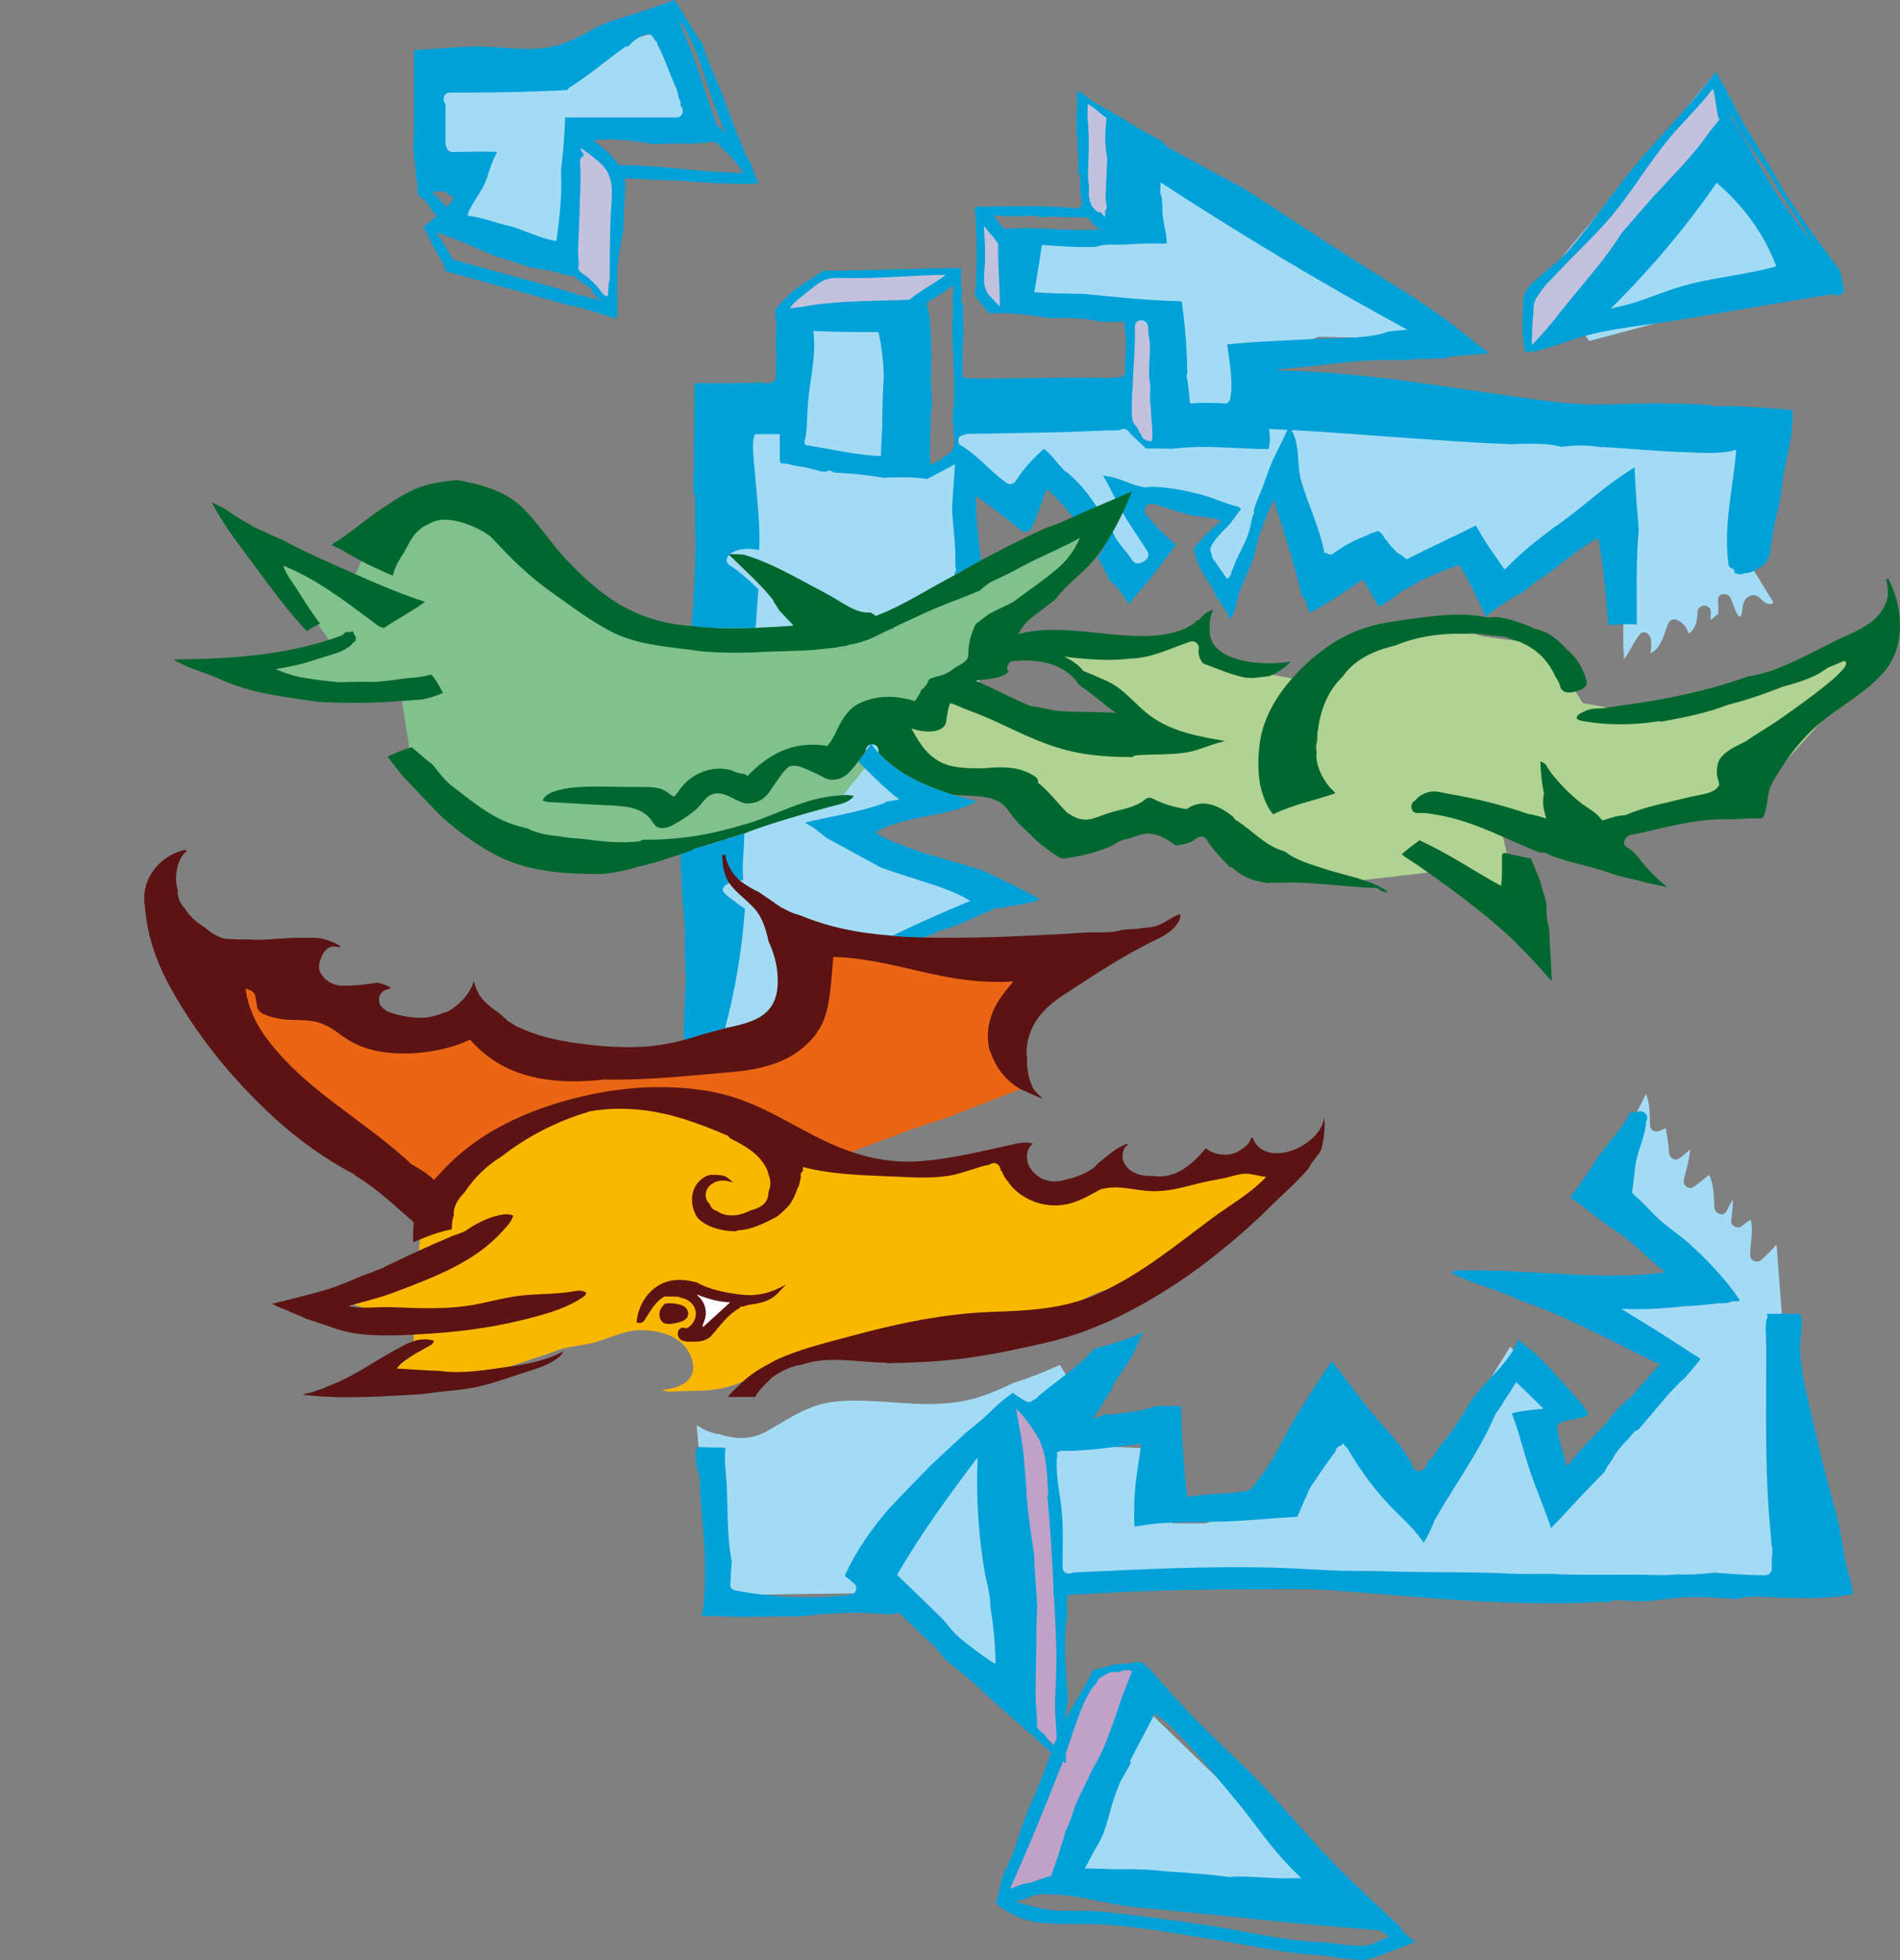 <svg xmlns="http://www.w3.org/2000/svg" width="586.73" height="605.31" viewBox="0 0 586.727 605.307" enable-background="new 0 0 586.727 605.307"><rect x="0" y="0" width="586.727" height="605.307" fill="#808080" stroke="none"/><switch><g><path fill="#c2c1de" d="m471.86 91.92l1.14 14.65h5.18l11.97-13.01 14.98-18.05 14.69-18.28 11.17-13.08 3.57-8.85-2.67-5.823-3.78-5.04z"/><path fill="#a4dbf4" d="m548.64 384.62l-.16-.187c-1.405 1.623-2.9 3.151-4.553 4.604-1.301 1.147-3.455.416-3.465-1.437-.022-3.41 1.047-7.5.164-10.957-1 .676-1.988 1.373-2.978 2.106-1.169.866-3.237-.286-3.057-1.754.281-2.256.546-4.452.552-6.659-.706 1.155-1.342 2.355-1.955 3.621-.941 1.938-3.688.846-3.784-1.023-.158-3.062-.063-7.246-1.695-10.16-1.452 1.361-3.077 2.533-4.727 3.789-1.209.918-3.163-.317-3.057-1.754.126-1.725 1.955-6.541 1.921-9.857-.998 1.02-2.112 1.934-3.379 2.812-1.344.931-2.984-.334-3.057-1.754-.134-2.597-.561-5.127-1.044-7.656-.56.289-1.137.567-1.767.834-1.408.596-2.997-.078-3.057-1.756-.12-3.324.025-6.564-1.259-9.643l-14.162 28.723 16.249 13.202 14.894 22.339-54.778-6.969 48.653 27.843-36.994 42.34-13.97-26.883 14.441-1.804-16.247-20.764-32.498 52.733-15.445-32.647-22.465 26.4-23.694 8.125h-10.156l-4.737-23.02-14.895-.676-15.179-25.27c-4.682 2.177-9.418 4.066-14.241 5.55-3.732 1.787-7.503 3.486-11.493 4.661-10.527 3.102-21.03 1.582-31.793 1.03-6.342-.327-12.834-.459-18.89 1.781-4.948 1.833-9.07 4.605-13.594 7.224-5.448 3.153-10.276 2.768-15.312 1.124-.155 0-.302.018-.471-.017-2.461-.478-4.186-1.362-6.353-2.687-.005-.004-.009-.008-.015-.01l4.497 52.49 336.77-4.357-7.766-103.63"/><path fill="#c0a2c9" d="m311.19 433.29l7.45 1.03 3.83 7.67 3.09 5.42 2.56 93.87-10.61-9.7z"/><path fill="#c2c1de" d="m335.65 29.929l8.49 7.311-.9 32.18-8.99-6.2z"/><path fill="#c2c1de" d="m302.62 66.26v23.94l3.83 4.04 2.94 1.48 1.12-1.03v-21.91z"/><path fill="#a4dbf4" d="m501.27 193.09v7.252c.107.246.167.533.161.861-.018.814-.022 1.612-.018 2.406 1.885-2.309 3.095-5.392 4.9-7.677 1.246-1.581 3.278-.066 3.465 1.435.209 1.663.156 2.966-.161 4.337 3.221-1.02 4.438-6.452 5.424-8.94.377-.948 1.383-1.841 2.499-1.417 2.212.84 3.39 2.442 3.948 4.356 1.754-1.3 2.634-3.271 2.733-6.686.083-2.612 4.141-2.622 4.062 0-.021.822-.052 1.645-.084 2.467l2.392-1.969c.056-1.384.035-2.728-.051-4.109-.156-2.474 3.197-2.504 3.989-.541.857 2.135 2.97 9.324 3.54 3.11.138-1.495.593-2.993 1.963-3.794 1.239-.726 2.678-.37 3.578.632 1.721 1.911 3.257 2.087 4.069 1.282l-7.832-12.746 5.478-19.309-.864-10.526-3.274-10.565-63.07-1.693-129.31-5.867-53.15.942c.109 2.996.1 6.01-.495 8.954.562.296.964.864.914 1.716-.092 1.658-.301 3.205-1.982 3.98-.765.353-1.535.685-2.314.993-.258.474-.705.848-1.255 1.048-.245.09-.493.172-.739.259-.01.004-.368.147-.369.139-.149.069-.302.137-.44.227-.063.041-.108.068-.139.084-.024.027-.063.065-.125.122-.806.756-2.069.803-2.871 0-.393-.393-.592-.941-.586-1.485-1.039-.649-1.097-2.348-.157-3.238-.261-.962.068-2.135 1.238-2.592-.18-3.322-.617-6.757-.013-10.04l-17.215.305-19.17.34-28.423.504-3.818 156.84 3.818 23.02-3.143 6.771-6.764.447 13.09 9.254 11.734-5.644 6.755-9.61c0 0-1.544-18.312-1.568-18.369-.023-.059-4.055-7.083-4.055-7.083l30.462 9.788 15.833-5.559 26.07-10.689-43.31-20.15 26.23-11.439-39.04-29.789 39.04 1.664 9.929-7.078-8.097-47.16 2.681-23.25 15.876 17.15 8.722-14.215 29.14 39.15 8.899-10.356-13.578-18.34 9.386.606 23.995 5.631-7.9 10.604 7.9 14.331 15.01-37.799 10.06 36.36 2.197-7.682 2.446 5.183 12.636-8.06 5.265 11.656 21.915-16.522 14.12 17.21 36.858-28.378.966 36.957"/><path fill="#c2c1de" d="m348.76 96.5v34.3l6.55 6.77 4.4-.45-2.26-40.06z"/><path fill="#c2c1de" d="m241.91 94.89l13.03-9.898 39.78-1.442-11.68 10.5-40.45 2.79z"/><path fill="#c0a2c9" d="m338.5 516.91l13.31-1.8-23.92 64.76-16.01 3.42h-2.27z"/><path fill="#a4dbf4" d="m413.91 585.9l-64.65-62.66-23.693 58.672 47.31 5.688c5.01-10.01 34.53 7.264 41.04-1.698"/><g><path fill="#c2c1de" d="m177.17 42.12l13.12 11.68-1.44 41.21-12.27-11.42z"/><path fill="#a4dbf4" d="m130.9 24.64l5.69 27.11h7.34l.56 19.409 29 8.01 1.2-39.77 38.06-.99-6.54-29.423-39.38 11.06z"/><path fill="#00a1d9" d="m232.08 50.899c-.836-1.374-1.639-2.769-2.262-4.282-1.871-4.536-3.763-9.109-5.375-13.744-2.277-6.545-5.529-12.825-7.575-19.448-2.658-3.612-4.838-7.513-7.141-11.35-.484-.681-.935-1.384-1.4-2.075-4.369 1.54-8.712 3.161-13.152 4.5-2.313.699-4.619 1.417-6.909 2.172-.16.073-.316.153-.478.224-1.095.479-2.209.912-3.333 1.322-5.187 3.149-10.547 5.84-16.579 6.629-6.254.818-12.753-.339-19.02-.453-6.89-.125-14.06.795-21.02 1.075.012.093.036.178.036.279v22.752c0 2.449-.109 4.945-.219 7.452.308 3.312.715 6.606.999 9.914.18.288.293.638.291 1.065-.003.97-.064 1.971.057 2.935.341.533.87.953 1.486 1.447 1.219.976 2.176 2.045 2.705 3.521.599.606 1.19 1.218 1.761 1.854-1.408 1.158-2.82 2.24-3.988 3.242-.049.035-.088.076-.133.113.001.036 0 .075.001.11 1.534 2.652 2.56 5.567 4.231 8.146 1.14 1.76 2.113 3.453 2.59 5.414.092.04.181.083.287.113 12.365 3.511 24.804 6.765 37.16 10.292 5.31.821 10.292 3.044 15.479 4.29.062-4.55.123-9.08.052-13.635-.073-4.745 1.14-9.488 1.926-14.187.104-4.064.263-8.126.527-12.188.077-1.175-.025-2.283-.263-3.336 3.15.061 6.296.248 9.441.486 10.718.156 21.397 1.725 32.12 1.088-.917-1.877-1.86-3.738-2.296-5.737m-20.359-41.707c2.646 4.748 4.545 10.194 6.202 15.336 1.887 5.851 3.794 11.363 6.203 16.675-.621-.608-1.239-1.22-1.853-1.842-.238-.24-.49-.4-.748-.496-2.053-5.275-3.721-10.755-5.496-16.03-1.852-5.512-4.048-10.931-6.356-16.302.767.801 1.486 1.655 2.048 2.663m-72.798 19.418c12.09-.006 24.18-.142 36.23-.805.154-.287.366-.541.651-.723 5.923-3.75 11.273-8.282 16.925-12.412.406-.296.856-.372 1.285-.293 1.424-1.727 3.203-3.094 5.52-3.747 1.194-.337 2.298.576 2.544 1.633.515.316.899.826.921 1.44 1.704 3.108 2.9 6.577 4.331 10.1.85 2.088 1.961 4.051 2.339 6.719.469.595.63 1.419.419 2.088 1.309 1.016.905 3.672-1.213 3.672h-34.36c-.155 5.513-.681 10.988-1.292 16.473 0 .003 0 .005 0 .009.433 7.265-.439 14.476-1.411 21.677-.008-.001-.017-.004-.024-.006-5.316-.808-10.09-3.645-15.352-4.858-3.889-.899-7.985-2.579-12.01-2.928-.013-.361.028-.732.19-1.097 1.643-3.732 4.492-6.673 5.744-10.606.864-2.715 1.697-5.331 3.056-7.843.042-.077.095-.139.142-.208-4.588-.19-9.2.026-13.788.049-1.039.005-1.658-.634-1.874-1.403-.203-.299-.326-.677-.326-1.136v-11.732c0-.168.049-.301.08-.447-1.23-1.053-.809-3.615 1.273-3.616m-5.612 30.608c1.219-.028 2.435-.1 3.655-.179.027.018.052.037.078.055.76.505 2.475 1.394 3.084 2.123-.557.954-1.317 1.869-2.176 2.752-1.467-1.661-3.075-3.184-4.641-4.751m48.894 32.745c-.008.007-.017.009-.024.015-.187-.08-.375-.152-.57-.215-1.092-.348-2.246-.604-3.397-.731-.138-.117-.275-.233-.414-.35-12.65-3.638-25.385-6.981-38.05-10.567-1.448-2.983-3.34-5.7-5.109-8.495 4.281 1.561 8.516 3.236 12.672 5.077 1.926.852 3.825 1.677 5.728 2.452.792.238 1.586.461 2.376.709 2.847.889 5.675 1.837 8.512 2.755 1.228.257 2.466.482 3.741.635 2.595.309 5.07 1.059 7.537 1.819.787.053 1.57.128 2.346.225-.005.167.013.332.05.497 1.59.761 2.713 2.116 4.32 2.898.638.311.971.994.99 1.681.838.788 1.64 1.609 2.381 2.492-1.026-.307-2.059-.594-3.087-.897m6.398-25.935c-.3 6.785-.319 13.583-.296 20.378-.163.295-.27.631-.304.989-.125 1.362-.229 2.724-.288 4.088-.596-.019-1.196-.271-1.635-.863-1.825-2.466-3.938-4.736-6.547-6.379-.955-.602-1.115-1.597-.812-2.424-.062-1.488-.123-2.976-.236-4.493.296-6.216.517-12.433.696-18.654.074-2.645.159-5.229-.06-7.865-.078-.928.034-1.62.277-2.149.15-.068.326-.129.495-.194.119-.347.255-.672.426-.957-.649-.368-.953-1.085-.942-1.794 2.165 1.496 4.268 3.049 6.205 4.869 4.538 4.264 3.265 9.9 3.02 15.448m2.471-15.06c-1.914-3-4.923-5.459-7.933-7.589 6.07-.87 12.713.11 18.814 1.163 3.357-.162 6.692-.301 9.936-.179 2.482.093 5.916-.417 9.21-.458 3.074 2.954 6.318 5.851 8.458 9.514-12.866-.148-25.633-2.401-38.485-2.451"/></g><path fill="#a4dbf4" d="m268.89 481.27l37.04-28.93 8.59 70.9z"/><path fill="#a4dbf4" d="m243.64 98.43l4.29 44.792 28.21 4.29v-51.789l-32.497 2.707"/><path fill="#a4dbf4" d="m314.28 79.81l-1.99 14.86 31.77.94 15.13 6.75v15.59l12.18 16.7h11.96l1.5-3.97 2.34-19.28 20.08-7.4 27.08.62 12.97.69-93.66-56.11-3.26 19.33-9.93 5.64-20.53-.227z"/><path fill="#a4dbf4" d="m486.01 98.43l49.47-56.47 20.6 45.978-65.33 17.37z"/><path fill="#fab700" d="m394.27 360.08l-8.801-3.724-7.265 1.979-8.238-.251-5.822 7.413-10.287-.201-11.143-7-15.335 8.219-9.893-1.299-6.149-10.04-19.638 4.374-20.448.782-18.313-5.584-16.252-8.495-22.16-3.77h-17.603l-11.586-3.107-17.14 6.04-14.458 5.187-8.957 6.846-14.826 14.484v8.461l-1.409 13.164-27.759 6.47 27.08 9.02-.338 9.512-13.879 9.221 20.396.674 17.03-4.371 18.932-6.288c1.477-.59 2.954-1.174 4.497-1.516 3.123-.696 6.424-.957 9.494-1.853 4.428-1.294 9.06-3.668 13.776-3.647 5.971.025 12.756 1.741 15.388 7.669 3.182 7.175-2.452 10.381-8.748 10.7l1.988.676c5.535-.529 11.168.086 16.654-1.127 4.909-1.085 8.992-3.117 13.239-5.657.893-.533 4.913-2.937 8.17-3.743l.035-.027.196-.021c.656-.146 1.272-.223 1.822-.198l37.729-4.132 30.26-4.475 24.917-11.435 30.493-10.192 24.13-21.256 10.511-12.388-10.3 4.906"/><path fill="#ea6514" d="m123.82 364.15l-31.48-22-17.58-26.41-11.872-19.97h20.312l4.4 7.11 19.29 8.46 7.79 3.05 14.21 1.69 17.61-1.35 14.89 9.25 15.74 5.98 34.47-4.74 30.01-8.46 5.42-7.45v-13.54l-6.59-7.86 31.86 6.84 19.41-2.71 22.81 1.7h18.15l-21.18 16.28-.15 10.29 3.18 8.63 2.24 6.77-25.05 9.71-9.82 3.16-22 8.29-22-11.45-19.22-6.04h-15.66-20.63l-10.16 5.13-16.25 5.76-8.46 9.14-13.45 7.11z"/><path fill="#b0d292" d="m244.32 180.01l.65.4 34.1 21.45 32.64 19.42 30.78 5.65 18.28 1.14-17.38-10.97-15.04-10.63-12.79-6.16 29.62-1.6 25.36-3.2 3.95 10.03 12.94 1.85 14.86 2.69 16.3-13.04 25.41-4.85 13.8 4.29 17.59 2.42 5.43 5.14 7.9 13.06 16.24 3.01 1.59.29 68.6-22.57-1.58 12.64-33.18 36.78-29.56 4.74-16.02 6.77-15.12 1.81-16.92-8.58 5.41 24.82-20.53-8.12-28.71 3.32-18.68-3.32-12.64-4.96-11.06-6.55-20.08-3.38-12.85 4.08-12.42.88-14.67-12.63-13.09-3.16-18.95-6.32-9.03-11.96-18.96-24.6-14.89-18.05-5.42-5.64z"/><path fill="#80c18d" d="m113.89 168.5l12.18-10.84 18.29-6.49 14.21 10.78 11.28 14.67 26.31 15.42 38.46 7.62 29.32-2.78 73.88-34.35-12.03 15.9-8.12 8.12-14.67 13.09 1.12 8.56-10.83 1.37-7.14 12.39-11.14.02-16.24 11.51h11.28l-11.05 13.77-15.36 4.41-22.13 6.35-29.66 4.8-31.7-5.19-15.57-9.47-17.41-11.92-3.35-21.93-59.12-9.14 38.36-5.53-20.99-29.34 26.63 9.26z"/><g><path fill="#00a1d9" d="m230.04 280.67c-1.237-.85-2.383-1.672-3.702-2.728-.851-.682-3.098-2-3.119-3.217-.029-1.673 3.855-3.054 6.281-2.876-.125-1.92-.194-3.838-.078-5.763.178-2.924.397-5.809.435-8.707-6.453 2.029-12.812 4.151-19.7 5.745.061 7.507.517 15.204 1.304 22.68.015 4.75.054 9.499.211 14.248.011.297.07.553.162.783-.224 7.415-.884 14.81-.613 22.23.08 2.213 3.508 2.863 3.989.541.246-1.188.457-2.365.655-3.543 1.35.186 2.752.023 4.02-.455.659-.25 1.18-.734 1.391-1.348.877-.248 1.753-.494 2.627-.742 3.01-11.308 5.169-23.465 6.139-36.812-.003-.011-.002-.025-.002-.039"/><path fill="#00a1d9" d="m569.48 89.56c-.444-1.828-.825-3.665-1.118-5.521-.047-.156-.084-.316-.134-.469-7.228-9.787-14.767-19.498-20.519-30.12-3.291-6.083-7.447-11.649-10.61-17.785-2.35-4.561-4.528-9.167-7.281-13.462-9.152 12.303-20.721 23-29.953 35.26-4.858 6.453-9.638 13.05-14.88 19.21-4.01 4.709-9.492 8.04-13.548 12.644-.397.761-.709 1.552-.982 2.357-.219 5.723-.819 11.607.63 17.14 1.183-.104 2.384-.222 3.631-.504 4.344-.985 8.389-2.653 12.631-3.968 10-3.098 20.636-3.783 30.925-5.51 15.94-2.679 31.859-5.474 47.809-8.02.811.823 2.358.511 3.078-.497.118-.018.232-.037.351-.057-.058-.08-.107-.167-.165-.246.061-.142.1-.298.135-.456m-87.52 6.677c-2.804 3.586-5.732 7.118-8.959 10.33.131-3.455.144-6.907.54-10.344-.099-1.792.229-3.491 1.463-4.987.025-.032.057-.058.082-.089 1.627-2.861 4.256-5.169 6.504-7.577 6.01-6.434 12.57-12.26 18.01-19.24 5.34-6.858 9.908-14.259 15.381-21.02 4.34-5.362 9.824-10.317 13.951-15.937.923 2.78.915 5.847 1.686 8.739.086.328.23.592.41.804-1.279 1.475-2.53 2.977-3.666 4.582-4.98 7.06-10.717 12.566-16.509 18.923-3.446 3.78-6.671 7.708-10.05 11.502-.521.82-1.046 1.643-1.59 2.45-5.179 7.717-11.526 14.555-17.248 21.866m35.15-7.148c-5.644 1.851-10.826 4.205-16.679 5.503-1.038.231-2.061.479-3.069.742.552-.549 1.104-1.096 1.654-1.646 11.271-11.271 21.849-23.861 31.1-37.24 7.892 6.841 14.372 15.09 18.394 25.809-10.309 2.918-21.16 3.475-31.398 6.831m35.05-24.08c-6.612-9.1-11.501-19.352-17.69-28.695.124-.294.149-.643.099-1.017.485 1.155.992 2.253 1.564 3.206 3.702 6.159 8.233 11.713 11.773 18.04 3.562 6.365 8.238 12.301 11.949 18.624-2.537-3.412-5.205-6.736-7.695-10.157"/><path fill="#00a1d9" d="m572.18 491.69c-.028-.043-.055-.084-.082-.127-.433-3.717-1.912-7.124-2.503-10.854-.894-5.622-1.865-11.338-3.474-16.8-2.966-10.07-5.136-20.296-7.555-30.506-1.315-5.561-2.509-10.936-2.697-16.683-.101-3.049.668-6.05.469-9.135-.052-.749-.215-1.354-.452-1.867h-10.303c.021.33.116.662.282.97-.104.168-.193.341-.255.521-.703 2.173-.192 5.855-.192 8.677-.002 15.03-.277 30.14.391 44.26.271 5.719.732 11.214 1.267 16.673-.037.015-.077.029-.116.047.15.271.262.569.279.955.028.65.058 1.299.084 1.946.014.35-.064.649-.204.91-.013 1.241.017 2.479.036 3.742.018 1.115-.937 2.02-2.032 2.031-5.239.037-10.461-.451-15.68-.788-3.954.428-7.919.72-11.74.521-.216.022-.438.068-.65.086-3.985.347-8.298 0-12.479 0-8.516.004-16.715.18-24.858-.19-4.217-.193-8.38.096-12.479-.101-8.105-.383-16.394-.485-24.568-.485-8.274.002-16.516-.393-24.661-.393-8.02 0-16.06-.75-24.08-.974-21.507-.599-42.23.54-62.61 1.479-1.193.745-3.192.203-3.192-1.636-.002-6.829.375-13.875-.655-20.642-.646-4.25-1.332-8.443-1.148-12.757.014-.346.1-.643.234-.896-.068-.377-.136-.758-.213-1.136.311-.137.617-.27.903-.388.688-.274 2.427-.059 3.414-.097 7.76-.291 14.753-1.456 21.737-2.145-.823 6.395-2.144 12.428-2.144 19.792 0 1.493-.156 4.121.126 5.73 2.763-.445 5.521-.895 8.32-1.062 5.309-.318 10.608-.367 15.923-.43 8.698-.098 17.332-1.07 26.01-1.56 1.225-2.966 2.551-5.895 3.873-8.821 1.085-1.674 2.194-3.328 3.342-4.963 1.405-2 2.855-4.241 4.505-6.257.019-.967.824-1.747 1.734-1.936.242-.243.484-.487.735-.715.124.272.261.535.385.81.358.146.686.417.934.844 4.4 7.527 9.353 14.15 15.616 20.21 2.81 2.719 5.673 5.574 7.846 8.854 1.335-1.867 2.156-4.02 3.109-6.114.09-.199.148-.401.188-.606 6.177-11.01 13.804-21.06 18.944-33.08.012-.021.027-.042.039-.062 1.035-1.292 1.937-2.718 2.768-4.197.922-1.298 1.818-2.674 2.621-4.094.345-.464.666-.941.916-1.443 2.889 2.661 5.612 5.504 8.463 8.209-2.478.241-4.616.455-7.07.847-.85.135-1.889.341-2.833.666.148.178.28.381.372.63 2.133 5.702 3.538 11.805 5.514 17.603 1.967 5.769 4.456 11.353 6.341 17.14 2.934-3.04 5.818-6.129 8.679-9.248 2.481-2.707 5.19-5.36 7.801-8.09.645-1.392 1.509-2.67 2.443-3.897 1.445-3.116 4.609-5.82 6.617-8.312.376-.464.811-.655 1.241-.674.619-.708 1.236-1.409 1.849-2.115 4.11-4.76 8.04-9.968 12.803-14.199 1.599-1.827 3.163-3.694 4.682-5.613-.518-.708-1.693-1.22-2.473-1.729-3.193-2.097-6.326-4.116-9.358-6.05-4.206-2.675-8.651-5.303-12.575-7.799 4.497.229 9.616.111 14.233-.294 1.248-.108 2.99-.226 4.737-.477 3.841-.103 7.705-.57 11.534-1 .052.045.107.077.162.118.835-.085 1.669-.146 2.505-.212.073-.067.145-.141.209-.219.08-.008.157-.017.236-.025.29-.028.564-.142.823-.285.068.002.13.011.197.015.307.062.613.099.927.103.379.006.731-.124 1.045-.318-4.128-6.32-10.474-12.922-15.931-17.788-2.894-2.581-6.206-4.668-9.06-7.282-2.633-2.408-4.852-5.179-7.616-7.446-.448-.37-.646-.798-.675-1.226-.002 0-.004 0-.006 0 .002-.009.002-.015.004-.021-.015-.238.03-.472.116-.696.554-2.971.602-6.099 1.222-9.02.862-4.056 2.805-7.576 2.977-11.795v-.008c.019-.033.043-.062.062-.095 1.086-1.847-1.053-3.544-2.597-2.884-.271-.004-.552.004-.816.029-.62.058-1.133.168-1.604.301-2.762 5.623-7.679 10.08-11.03 15.371-2.292 3.619-4.638 7.139-7.304 10.432 0 .005 0 .01 0 .014.002.188.033.355.058.527 3.62 2.197 6.683 5.13 10.206 7.562 4.601 3.178 9.135 6.346 13.1 10.304.066.071.12.146.178.218 1.906 1.602 3.777 3.234 5.704 4.8-13.222 1.974-28.29.646-42.07-.005-2.09-.098-4.409-.275-6.757-.383-.145.023-.301.031-.466.023-.89-.049-1.78-.068-2.669-.098-.698-.001-1.398-.008-2.078.021-.104-.045-.229-.062-.347-.094-3.426-.061-6.857-.033-10.287-.017-.352.11-.699.224-1.045.375-.165.075-.302.16-.426.253 4.293 2.648 10.683 4.296 14.237 5.674 2.365.916 4.695 1.907 7.02 2.914 15.597 5.467 29.19 13.11 43.17 19.854-2.979 3.13-5.772 6.444-8.616 9.711-2.221 1.877-4.399 3.808-6.203 6.12-.618.796-1.214 1.618-1.799 2.45-4.132 4.127-8.576 8.536-12.02 13.281-.823-3.02-1.787-6.05-2.483-9.06-.057-.127-.102-.267-.138-.416-.142-.594-.234-1.152-.317-1.729-.002-.015-.007-.032-.011-.047.002 0 .004 0 .004 0-.029-.206-.062-.409-.088-.625-.113-.917.709-1.695 1.491-1.958 2.544-.854 5.354-.927 7.841-1.965 1.461-.609-6.479-8.961-7.02-9.549-3.571-3.89-7.05-8.02-11.194-11.325-1.101-.876-2.148-1.705-3.125-2.591-.002 0-.007 0-.007-.002-.055.045-.104.094-.155.141-2.144 6.259-8.632 11.366-12.565 16.293-.566.709-1.155 1.43-1.744 2.155-.468.82-.929 1.621-1.385 2.379-2.37 3.949-5.136 8.379-8.448 11.917-.573 1.028-1.212 2.027-1.945 2.99-.19.588-.708 1.039-1.316 1.264-.412.83-.846 1.65-1.321 2.446-.692 1.237-2.863 1.408-3.508 0-3.141-6.888-8.438-11.624-13.145-17.366-4.167-5.086-7.987-10.431-12.1-15.564-.002-.002-.004-.007-.006-.011-4.145 6.138-8.227 12.417-12.02 18.748-2.474 4.128-4.354 8.55-6.973 12.604-1.805 2.792-3.837 5.383-5.738 8.08-.623.265-1.271.508-1.927.748-5.965.891-12.06.676-18.01 1.766.014-.486.022-.987.032-1.495-.156-.258-.271-.562-.303-.922-.788-8.516-1.461-17.08-1.616-25.644-2.358.021-4.719-.033-7.08-.065-.605.13-1.207.278-1.808.465-4.204 1.305-8.497 1.721-12.854 2.227-.488.057-.885-.039-1.188-.238-1.536.554-3.01 1.126-4.387 1.687 1.99-2.985 4.055-6.416 6.218-9.769-.029-.368.061-.763.312-1.165 2.535-4.04 5.922-8.103 7.529-12.625.437-1.23 1-2.34 1.615-3.414-4.562 2.358-10.06 3.805-15.12 5.183-5.062 5.952-12.454 10.257-18.11 15.453-.04.037-.078.078-.117.116-.148.019-.296.043-.441.062-.559.724-1.534 1.118-2.562.54-1.369-.769-2.692-1.625-3.938-2.578-.242.137-.469.305-.647.521-3.82 2.528-6.872 6.197-10.439 9.07-1.079.868-2.145 1.725-3.197 2.583-3.596 3.32-7.259 6.66-10.867 10.08-4.5 4.593-9 9.182-13.387 13.882-5.293 6.196-9.956 12.88-13.377 20.39.422.329.841.66 1.262.995.236.127.415.316.565.525.264.197.521.406.79.6 1.665 1.248 1.046 3.559-1.024 3.786-11.869 1.308-23.798.857-35.52-1.426-1.38-.271-1.667-1.788-1.244-2.893-.007-.065-.021-.129-.021-.193.009-1.922.076-3.788.34-5.668-1.821-9.216-.977-18.965-1.913-28.315-.192-1.927-.383-4.327-.035-6.438-.099-.19-.205-.371-.308-.556-2.771.002-5.542-.043-8.312-.186-1.136 1.657-.434 5.693.238 8.232.11.051.222.104.333.166.007.371.026.73.038 1.101.023.066.046.146.068.206.172.506.141.946-.014 1.314.379 9.272 1.661 17.635 1.661 27.21.001 5.333-.161 10.02-1.098 13.979 4.709-.104 9.465.324 14.19.235 5.587-.104 11.174-.158 16.762-.188 8.921-1.014 17.979-1.586 26.707-.509 1.1-.183 2.195-.375 3.296-.553 3.289 3.169 6.669 6.404 10.139 9.559 1.435 1.299 2.671 3.034 3.955 4.683 3.852 3.246 7.916 6.249 11.55 9.773 4.54 4.4 9.432 8.402 14.1 12.664.052.085.104.171.156.255.339.077.676.246.981.564 3.274 3.381 6.979 6.261 10.726 9.09-.146-4.271-.258-8.58-.201-12.845.032-2.327.438-4.577.8-6.835-.521-8.02-1.357-16.05-.573-24.08.042-.432.196-.786.413-1.074-.088-1.82-.162-3.645-.187-5.47-.006-.337.058-.628.173-.877-.015-.292-.024-.585-.038-.88.353-.023.718-.041 1.069-.061.422-.158.896-.184 1.341-.078 15.762-.953 32.19-1.602 48.844-1.602 10.483 0 20.904-.455 30.998.293 26.956 1.991 54.78 5.202 83.22 3.538.786.023 1.572.064 2.358.09.338-.474.865-.781 1.563-.71 2.685.289 5.396.431 8.118.504 5.538-.268 11.03-1.483 16.655-1.363 4.139.089 8.269.352 12.398.6.079-.016.157-.03.237-.048 2.136-.497 4.065-.754 6.277-.664 7.964.325 16.234.798 24.18.04 1.472-.141 3.495-.615 5.53-.886-.045-.191-.112-.381-.223-.553m-266.38 21.2c-1.623-1.054-3.259-2.261-4.875-3.511-2.05-1.591-4.34-3.196-6.141-5.07-1.114-1.153-2.129-2.549-3.218-3.802-1.146-1.316-14.526-14.14-14.526-14.14 7.374-12.787 16.256-24.921 24.859-36.27-.517 13.298.407 25.32 2.374 36.37.759 3.05 1.538 6.481 1.563 9.57 0 .002 0 .007 0 .009.892 5.52 1.528 11.295 1.618 17.612-.41.097-1.089-.411-1.654-.777m16.739 22.732c-.218-.117-.422-.253-.597-.425-.062-.062-.168-.134-.223-.167.032.021.082.053.188.113-.286-.171-.51-.408-.677-.678-.907-.405-1.182-1.607-.861-2.487-.006-.01-.012-.021-.021-.034-.264-3.433-.619-6.859-.562-10.321.069-4.433.194-8.862.268-13.295-.06-4.159.048-8.341.286-12.396-.208-3.046-.436-6.091-.651-9.14-.148-2.077-.211-4.193-.265-6.319-.875-5.775-1.809-11.55-2.251-17.372-.48-6.34-.733-12.875-1.808-19.15-.52-3.04-1.137-6.02-1.552-9.04 2.629 2.8 4.935 5.822 6.826 9.202.561.998 1 2.068 1.354 3.188.026.094.054.184.08.271.048.156.09.312.132.469.104.383.197.768.293 1.152.896 3.97.949 8.357 1.216 12.278-.171.293-.265.659-.221 1.11.873 9.197 1.402 18.415 1.863 27.639 0 .879.002 1.761 0 2.639.046-.004.09-.006.136-.009.183 3.73.357 7.465.54 11.195.334 6.876.165 13.769-.183 20.64-.257 5.091.645 10.181.552 15.235-1.524-1.103-2.763-2.638-3.862-4.305"/><path fill="#00a1d9" d="m432.09 594.78c-5.211-4.897-10.437-9.778-15.586-14.745-8.788-8.477-16.427-17.753-24.696-26.691-8.345-9.02-17.727-17.02-26.1-26.02-3.708-3.985-7.316-8.05-10.829-12.193-.209-.165-.424-.325-.633-.49-.604-.475-1.154-.948-1.725-1.346-.684-.004-1.369-.006-2.056.008-.864.252-1.776.433-2.825.456-1.297.025-2.604.156-3.903.336-.189.051-.381.091-.567.15-1.894.572-3.715 1.124-5.607 1.385-.01.021-.01.037-.019.057-2.818 6.1-6.857 11.535-9.675 17.62-.807 1.743-1.58 3.494-2.353 5.24-2.051 5.719-4.065 11.444-6.57 17.03-2.01 4.474-3.604 8.974-5.057 13.657-.998 3.215-2.429 6.229-3.934 9.217-.062.201-.128.401-.189.604-.86 2.887-1.34 5.854-2.156 8.742.576.517 1.167 1.01 1.782 1.472 1.652.989 3.355 1.896 5.066 2.78 1.969.674 3.932 1.358 5.987 1.589 5.542.629 11.08.44 16.649.557 12.459.25 25.23 2.807 37.514 4.711 11.08 1.713 22.07 4.388 33.29 4.921 2.084.101 4.379.588 6.677.983 1.854.074 3.696.22 5.52.496.681-.027 1.351-.09 1.993-.231 2.973-.649 5.744-1.867 8.588-2.929 2.109-.896 4.286-1.591 6.41-2.438.007-.012.017-.02.021-.03-1.995-1.195-3.812-3.01-5.01-4.901m-75.56-65.47c.043.023.091.034.138.062 1.364.824 2.621 1.767 3.823 2.766 7.798 7.537 14.88 16.264 21.686 24.478 4.795 5.79 8.952 11.994 14 17.582 1.814 2.01 3.723 3.923 5.654 5.816-1.452-.019-2.912.006-4.388.024-5.541.073-11.04-.709-16.585-.507-.268.01-.509.067-.725.164-6.344-.809-12.72-1.349-19.11-1.726-5.114-.591-10.614-.868-15.984-.697-3.35-.11-6.701-.21-10.05-.31 1.341-2.208 2.367-4.698 3.738-6.839 2.463-3.843 3.376-8.366 4.631-12.697.708-2.433 1.608-4.848 2.627-7.246.8-1.38 1.594-2.76 2.358-4.152.308-.558.597-1.123.885-1.688-.129-.129-.231-.281-.317-.446 2.472-4.946 5.214-9.811 7.62-14.584m-28.916 16.284c2.636-6.68 4.383-13.653 7.353-20.22.899-1.988 2.01-3.891 3.479-5.42.006-.008.011-.019.018-.028.217-.447.455-.896.759-1.332.283-.413.679-.668 1.105-.796.904-.733 1.966-1.286 3.266-1.493.438-.07.831-.007 1.171.14 1.764-.573 3.865-1.049 4.822-.322-1.18 3.045-2.479 6.06-3.516 9.107-1.784 5.262-3.535 10.654-5.825 15.726-.845 1.867-1.848 3.636-2.896 5.379-1.783 3.864-3.751 7.647-5.429 11.55-.71 2.356-1.568 4.667-2.527 6.957-.101.239-.234.435-.381.609-.025.1-.046.195-.072.293-1.197 4.606-2.792 9.05-4.355 13.54-2.145.556-4.223 1.326-6.297 2.098-.258.036-.515.073-.771.11-2 .314-3.796 1.104-5.642 1.8 5.611-12.419 10.712-24.982 15.738-37.698m96.77 54.51c-3.668 1.879-12.261-.188-16.493-.349-11.635-.432-23.25-3.391-34.745-5.169-10.362-1.604-20.766-2.929-31.19-4.068-4.778-.524-9.551-.425-14.35-.456-5.081-.034-9.481-1.672-14.195-2.752 1.998-.555 3.943-1.268 5.89-1.991.309-.059.618-.116.937-.159.841-.114 1.662-.234 2.476-.372.089.096.177.192.287.274 9.128-.336 18.02 2.925 27.33 3.856 12.813 1.287 25.611 2.446 38.425 3.838 11.649 1.263 23.25 2.182 34.919 3.175.935.081 1.858.188 2.787.287.059.07.112.144.185.205.756.637 1.582 1.173 2.417 1.696-1.509.507-3 1.123-4.682 1.985"/><path fill="#00a1d9" d="m549.75 154.2c.508-4.153.992-8.323 1.958-12.378 1.163-4.904 2.053-9.891 1.822-14.941-.057-.067-.097-.136-.156-.204-6.04-.686-12.219-1-18.258-1.244-2.268-.091-4.736.345-6.927-.316-10.175-.772-21.413-.604-31.91-.236-9.229.322-18.02-.97-26.613-2.146-24.443-3.343-48.929-7.957-75.932-8.346 1.382-.296 2.86-.563 3.714-.629 7.05-.552 14.06-1.542 21.11-2.157 5.656-.493 11.396-.469 17.13-.447.277-.166.611-.272 1.018-.273 3.02-.013 6.04-.093 9.06-.172 4.563-1.377 9.438-.754 14.11-1.762-3.247-2.126-6.216-4.746-9.298-7.172-7.372-5.803-15.05-10.609-23-15.549-14.837-9.218-29.336-18.961-44.04-28.384-3.104-1.647-6.21-3.298-9.312-4.958-.287-.072-.572-.205-.843-.423-.036-.031-.078-.056-.116-.087-3.959-2.124-7.905-4.265-11.814-6.458-.309-.172-.611-.354-.91-.533-.769-.763-1.587-1.47-2.398-2.184-2.299-1.211-4.579-2.423-6.757-3.708-3.933-2.318-7.604-4.765-11.681-6.84-2.458-1.252-4.383-3.188-6.718-4.535-.124.132-.243.269-.332.443-.087 3.593-.217 7.183-.308 10.771.32 4.661.9 9.396.512 13.994.154.267.367.476.623.624-.026 2.693.031 5.312.493 7.78.062.177.098.361.115.545.067.312.114.633.198.94-.017 0-.032.004-.047.005-.065-.038-.146-.058-.223-.087-.212.744-.824 1.316-1.854 1.207-10.116-1.059-20.662-.542-30.904-.464 0 .01 0 .021 0 .034-.397.654-.496 1.513-.073 2.134.037.052.075.102.11.155.165 8.383.649 16.849-.271 25.18 1.497 1.785 2.913 3.64 4.396 5.438 6.02-.399 12.306.37 18.471 1.399 5.415-.01 10.843-.181 15.918 1.137 1.484-.013 2.968.032 4.452.082.993-.075 2-.119 2.984-.105-.172.371-.234.813-.116 1.315.883 3.765.688 7.693.22 11.627.035.75.105 1.498.159 2.248.045.582-.236 1.11-.66 1.484-.019.135-.037.271-.058.406-.266.021-.535.04-.798.06-.171.047-.342.082-.517.082-.086 0-.165-.015-.246-.025-1.03.077-2.061.153-3.104.23-9.108-.352-18.219.007-27.337.049-2.279.009-4.557.039-6.833.06-.02 0-.032-.005-.052-.005-1.455.004-2.912.046-4.368.053 0-.014.002-.028.002-.042-.77 0-1.541.013-2.311.004-1.342-.017-2.671-.124-3.995-.266-.051-2.02-.01-4.04.009-6.068.022-2.432.116-4.86.249-7.287-.054-3.06-.077-6.126-.108-9.192-.39-.319-.622-.822-.533-1.518.112-.895.191-1.794.272-2.692-.067-.131-.119-.273-.146-.436-.286-1.947-.271-3.771-.084-5.65-.042-.333-.092-.668-.14-1-.063.005-.121.019-.188.019-14.11.052-28.2.795-42.31.847-.065 0-.12-.013-.183-.018-2.191 1.648-4.519 3.105-6.829 4.631-3.131 2.07-5.472 4.655-7.883 7.362v2.657c.095.121.197.234.313.334.037 2.631.066 5.275-.129 7.891.033.209.036.423.014.633.292 3.072.104 6.131-.028 9.23-.058 1.325-1.101 2.02-2.147 1.946-.371.131-.773.151-1.156.013-.179-.064-.363-.107-.542-.162-6.979.163-13.833.271-20.812.127-.157.19-.287.398-.398.614-.125 11.02-.14 22.04-.331 33.06-.002.101-.021.188-.032.28.135.228.304.423.498.578.015 5.19.119 10.492.119 15.84 0 8.261-.579 17.07-1.169 24.665 5.778.751 12.67.803 19.1.585.042-.218.481-.04.683-.098.335-3.891.496-7.954.877-11.797-2.113-2.112-4.86-4.605-7.506-6.531-.908-.662-2.331-1.195-2.34-2.438-.011-1.617 2.02-2.794 3.704-3.216 2.01-.504 4.433-.312 6.337 0 .387-5.293-.253-12.137-.778-18.13-.233-2.651-.546-5.581-.781-8.676-.231-3.065-.725-6.482.195-8.773.024-.06.062-.112.09-.17h7.635c.027 2.792.072 5.58.052 8.37.085.231.178.449.27.669 1.265-.046 2.583.207 3.91.61.438.073.878.156 1.312.252 2.513.329 4.938.907 7.323 1.632.461.039.923.085 1.386.12.559-.438 1.322-.564 2.11-.036.115.079.237.141.354.213 2.936.198 5.822.379 8.515.679 2.297.256 4.582.61 6.866.96.375-.021.746-.039 1.114-.052 4.094-.138 8.239-.233 12.273.443 3.216-1.659 6.426-3.33 9.579-5.106-.114-2.185.159-4.367.045-6.556-.044-.875.382-1.449.973-1.737 0-.013 0-.023 0-.036.037.001.071-.014.106-.014.266-.11.551-.17.845-.17.208-.083.412-.174.585-.318 8.604-.078 17.206-.329 25.812-.454 7.092-.103 14.316-.576 21.518-.68.449-.312 1.058-.462 1.612-.371-.002-.062-.002-.123-.004-.185.064.086.147.158.216.243.31.088.595.247.803.51 1.615 2.023 3.746 3.539 5.491 5.435 2.372.023 4.745.057 7.12.062.202 0 .385.032.556.078 3.285-.332 6.576-.615 9.797-.614 6.797.004 13.565.668 20.362.675.651-1.68.546-3.944.188-6.202 15.471.619 30.716 1.966 46.1 3.01 9.149.624 18.438 1.325 27.845 1.636.008.026.022.049.03.073 4.738-.181 9.593-.419 14.168.31.657.105 1.397.271 2.182.458 4.167-.492 8.354-.622 12.49.192.102-.041.206-.072.309-.114 8.623.468 17.236 1.389 25.87 1.598 2.723.066 10.397.806 15.293-.767-.9 11.597-3.93 23.04-2.472 34.706-.002.025-.004.05-.004.074.004 0 .009-.001.013-.001.024.181.036.361.062.542.138.993.852 1.435 1.638 1.458.024.289.11.553.268.782.002.198-.011.383-.007.582.23.028.473.042.716.06.636.354 1.451.415 2.062.025.021-.013.046-.023.067-.036 1.778-.141 3.45-.634 4.325-1.589.715-.271 1.372-.599 1.867-1.082 2-1.954 2.073-4.94 2.432-7.562.521-3.821 1.352-7.511 2.331-11.164.091-.496.187-.992.288-1.487m-277.3-22.691c-.078 3.171-.368 6.131-.381 9.365-7.868-.325-15.542-2.231-23.315-3.428-.144-.35-.261-.727-.373-1.109.247-.605.444-1.236.523-1.93.385-3.346.354-6.714.632-10.07.624-7.561 2.635-14.527 1.631-22.13 6.489.332 13.276.364 20.11.35.994 4.203 1.536 8.861 1.658 13.939-.389 3.858-.479 12.623-.488 15.01m8.385-38.896c-5.958.129-11.915.305-17.873.533-3.635.137-7.248.502-10.854.897-.735.115-1.473.234-2.206.344-2 .402-4.01.681-6.03.824 1.425-2.124 3.979-3.792 5.788-5.284 3.742-3.086 5.29-4.285 10.362-4.094 10.685.405 21.352-.902 32.04-.933-3.541 2.735-7.684 4.72-11.14 7.62-.036.03-.057.062-.09.093m9.731 49.32c-.363.331-.761.496-1.154.539-.684.411-1.416.762-2.151 1.139-.018-.804-.018-1.608-.025-2.412-.222-.465-.256-.999-.016-1.502-.011-4.365.13-8.722.341-13.08.188-.293.306-.655.3-1.099-.021-1.445-.145-2.885-.213-4.327-.006-.698-.029-1.396-.041-2.104-.004-.276-.06-.516-.144-.734.1-3.02.073-6.05.229-9.08.017-.327-.032-.612-.131-.859.005-4.658-.168-9.341-1.13-13.824-.076-.358-.162-.681-.251-.993 2.762-1.921 5.713-3.52 8.377-5.522-.146 1.956-.304 3.911-.458 5.869.21.305.321.704.279 1.197-.946 10.968 1.176 22.245-.14 33.11-.009 2.854.524 5.657.455 8.532-.079 3.216-2.119 3.333-4.127 5.154m45.42-109.79c2.02 1.067 3.756 3.01 5.75 4.298-.488 3.81-.572 7.546-.013 11.397.039.267.12.492.23.682-.163 4.284-.416 8.564-.57 12.848.149.756.289 1.516.379 2.291.077.658-.126 1.146-.479 1.468-.009.413-.023.826-.027 1.238v.692c-.502-.462-.913-.956-1.288-1.462-.784 0-1.61-.389-2.02-1.153-.239-.159-.469-.358-.646-.661-1.143-1.927-1.167-4.052-.936-6.194-.193-.935-.339-1.878-.358-2.841-.056-2.939.183-5.864.227-8.801 0-.064.015-.12.02-.179-.005-.092-.016-.182-.02-.273-.074-1.705.133-3.53-.151-5.214-.059-.345-.033-.659.046-.945-.289-2.384-.444-4.821-.143-7.191m-27.24 62.57c-.981-1.091-1.986-2.151-3.01-3.212-2.721-2.83-1.668-7.181-1.55-10.58.13-3.698-.141-7.451-.316-11.185 1.056 1.39 2.172 2.73 3.329 4.04.22.315.447.625.649.951.124.2.271.355.423.489-.18 5.891.446 11.803.485 17.723.005.592-.007 1.183-.013 1.775m9.303-24.289c-2.65.088-5.3.17-7.951.236-.216-.273-.448-.532-.678-.795h-.072c-.818-1.052-1.635-2.102-2.389-3.2.057-.09.129-.168.198-.246 1.209.277 2.501.296 3.717.343 3.045.118 6.068-.062 9.108-.139.313.256.726.42 1.244.42h2.934c.335 0 .625-.067.875-.182 2.712.241 5.432.355 8.152.182.05-.003.092-.019.14-.025.274.153.6.25.989.25.472 0 .853-.135 1.153-.349.094.146.196.285.25.452.143 0 .283.002.426.002.658.987 1.476 1.922 2.489 2.797.389.337.813.49 1.233.513-.27.142-.598.233-.983.251-6.561.304-13.232-.174-19.795-.458-.35-.013-.697-.033-1.04-.052m37.772 65.744c-.185.055-.379.097-.602.097-.251 0-.47-.044-.672-.112-.342-.042-.668-.166-.925-.394-.401-.157-.746-.43-.92-.838-.08-.192-.423-1.017-.17-.423-.056-.137-.105-.279-.143-.42-.331-.23-.604-.575-.738-1.079-.24-.895-1.171-1.595-1.59-2.425-.377-.745-.446-1.539-.485-2.358-.121-2.479.033-4.957.057-7.436.002-.364.091-.672.228-.935-.025-.136-.061-.264-.059-.419.14-6.184.854-12.342.678-18.532-.077-2.651 3.847-2.573 4.062 0 .094.876.146 1.757.166 2.639 1.039 4.085-.258 9.382.287 13.655.096.746.191 1.487.289 2.231-.128 1.946-.208 3.892.02 5.845.02.179.062.344.118.498-.086 3.32.719 6.575.389 9.912-.017.176-.01.339.01.494m23.18-29.79c.648 5.577 1.909 11.07.938 16.719-.121.708-.49 1.128-.955 1.327-.002.007-.002.015-.002.023-.012.054-.032.11-.042.164-3.752-.164-7.703-.354-11.396.019-.425-2.826-.439-5.771-1.14-8.541.146-.272.24-.594.236-.979-.065-6.97-.582-13.863-1.523-20.764 0-.018 0-.036 0-.055-.002 0-.004.001-.006.001-.024-.181-.041-.36-.066-.541-.041-.283-.142-.505-.268-.702-9.987-.235-19.911-1.249-29.848-2.262-5.176-.127-10.501-.12-15.497-.52.843-4.812 1.593-9.718 2.339-14.623 5.305.405 11.15.836 16.561.605 3.02-1.084 6.308-.544 9.522-.745 3.973-.25 7.871-.43 11.784-.257.244-.043.497-.088.738-.131-.154-.917-.251-1.844-.261-2.769-.481-2.707-1.189-5.127-1.153-8.01.018-1.667-.078-3.336-.693-4.857.075-1.018.134-2.058.157-3.136 24.651 16.07 50.07 31.368 76.51 45.656-.187-.061-.385-.094-.594-.091-2.061.03-4.081.271-6.086.596-.191.154-.403.28-.652.346-7.242 1.949-15.806 1.508-23.289 1.923-8.443.468-16.905.696-25.311 1.607"/><path fill="#00672f" d="m109.52 177.22c-7.417-3.33-15.01-6.507-22.16-10.43-1.635-.651-3.25-1.342-4.82-2.156-.616-.318-1.259-.588-1.904-.856-.148-.037-.3-.101-.448-.19-1.012-.423-2.01-.872-2.897-1.526-.083-.062-.15-.133-.222-.201-.422-.207-.844-.414-1.258-.643-2.309-1.267-4.481-2.716-6.61-4.23-1.242-.627-2.494-1.239-3.75-1.848-.009.013-.014.028-.023.042 3.884 7.514 9.15 14.04 14.185 20.855 4.812 6.513 9.556 13.07 15.187 18.889 1.195-.989 2.582-1.705 4.03-2.321-.202-.257-.41-.514-.578-.746-2.575-3.543-4.675-6.902-6.921-10.431-1.467-2.303-3.153-4.256-3.803-6.726 9.617 3.801 18.506 10.551 26.516 16.475 1.373 1.014 2.911 2.602 4.55 2.725 4.126-2.793 8.624-5.096 12.637-8.03 0-.001.001-.004.002-.005-7.398-2.434-14.587-5.454-21.707-8.651"/><path fill="#00672f" d="m583.04 178.62c-.231.108-.447.26-.631.442.889 3.189 1.038 5.724-1.114 9.258-2.946 4.836-8.995 6.944-13.801 9.23-7.887 3.752-18.11 9.986-27.68 11.334-11.744 4.236-25.311 7.226-39.34 9-2.17.274-4.358.821-6.434.878-2.188.061-3.155.143-4.874.975-1.174.567-2.423 1.135-2.242 2.047.173.867 3.604 1.15 5.167 1.366 5.986.825 13.164.594 18.522-.194.521-.078 1.024-.167 1.533-.252.328.119.694.168 1.105.096 7.437-1.326 13.846-2.646 20.508-5.21 5.665-1.398 11.275-3.355 16.79-5.54 3.237-.843 6.563-1.861 9.58-3.249 1.531-.706 2.895-1.601 4.21-2.549.325-.14.651-.28.977-.42 1.388-.549 2.764-1.129 4.121-1.754.337.119.574.293.643.55.229.887-1.064 2.181-1.757 2.925-.889.955-1.892 1.879-2.438 2.337-5.197 4.381-11.142 8.615-16.377 12.284-3.07 2.153-7.17 4.457-10.362 6.756-2.729 1.374-5.725 2.589-7.664 4.922-1.248 1.504-1.608 4.409-1.095 6.259.198.723.376 1.45.564 2.176-1.22 2.874-5.918 3.036-9.228 3.869-6.977 1.757-13.947 2.947-19.665 5.55-.148.02-.299.033-.447.059-.585.037-1.171.091-1.75.191-1.709.293-3.323.917-4.972 1.435-.189-.13-.368-.287-.523-.498-1.631-2.24-4.189-3.345-6.306-5.03-1.808-1.435-3.524-3-5.118-4.672-2.05-2.142-4.202-4.458-5.604-7.129-.514-.386-1.073-.707-1.652-.991.097 3.384.407 6.684 1.083 9.939.018.045.032.091.046.136-.032.084-.067.167-.086.257-.314 1.585-.272 3.03.048 4.611.191.938.488 1.825.719 2.728-1.856-.543-3.707-1.118-5.614-1.388-7.445-2.629-15.908-4.75-24.346-6.174-1.688-.285-3.46-.836-4.972-.779-2.13.078-4.482 1.307-5.479 2.775-1.871.752-1.647 4.01.704 3.902.93-.045 1.847-.022 2.763.032 2.088.323 4.128.637 6.106 1.088 10.851 2.476 19.21 7.429 28.878 11.06.736-.042 1.446.036 2.168.299.235.085.443.208.636.352 6.147 2.576 12.613 3.396 18.829 5.713 3.563 1.327 7.295 1.772 10.856 2.873 2.161.435 4.312.955 6.471 1.423.05-.04.104-.07.148-.114-2.254-1.915-4.475-3.9-6.397-6.147-1.715-2.01-3.373-4.603-5.704-5.917-1.721-.971-1.027-3.043.471-3.632-.036-.053-.074-.108-.104-.164 9.777-1.72 19.576-5.328 31.15-4.902 3.266-.188 6.532-.317 9.791-.335 1.72-.007 1.911-7.945 2.895-9.859 3.525-6.864 9.04-14.27 14.915-19.28 6.638-5.661 15.24-9.89 20.691-16.783 6.141-7.754 5.302-19.626.695-28.17"/><path fill="#00672f" d="m489.07 207.75c-1.214-3.065-3.117-5.467-5.432-7.383-2.605-3.03-5.892-5.526-9.772-6.192-1.483-.765-3.077-1.413-4.854-1.983-2.848-.91-6.354-2.042-9.446-1.49-.205-.039-.403-.083-.618-.109-5.853-1.147-11.341-.898-16.572-.292-5.394.625-10.62 1.275-15.598 2.241-9.829 1.907-17.195 6.709-23.301 12.381-5.762 5.353-11.812 12.762-13.939 21.739-.99 4.182-1.385 11.142-.293 16.184.484 2.236 1.456 4.819 2.437 6.531.375.651.878 1.396 1.45 2.088 6.083-2.981 12.77-4.259 19.14-6.462 0-.016-.005-.032-.005-.05-.089-.159-.186-.319-.274-.478-3.034-2.685-6.02-8.07-5.409-12.287-.101-.579-.169-1.159-.19-1.744.125-.622.239-1.239.336-1.849.026-.58.067-1.157.116-1.731-.022-.128-.054-.251-.099-.363.071-.369.165-.737.259-1.106.775-6.221 3.03-12.09 7.624-16.479.987-1.376 2.083-2.625 3.375-3.701 3.408-2.845 7.709-4.682 12.755-5.837 5.907-2.516 13.215-3.829 20.223-3.66.593-.018 1.181-.013 1.772.005.089-.014.175-.034.271-.041 2.349-.143 4.558.161 6.884.451.169.022.322.06.47.109.267.031.524.083.789.116 1.143-.04 2.176.063 3.134.27.269-.027.562.007.887.141.604.251 1.191.48 1.783.703.941.258 1.864.539 2.729.878.307.119.56.285.763.479.169.035.344.088.515.177 4.616 2.385 7.477 5.743 9.523 10.275.692.935 1.193 2.01 1.448 3.275.403.507.866.99 1.372 1.141 2.137.639 6.27-.778 6.628-2.438.187-.897-.465-2.452-.884-3.509"/><path fill="#00672f" d="m133.37 215.25c1.156-.351 2.277-.772 3.383-1.23-.099-.224-.194-.45-.298-.672-.953-1.742-1.884-3.491-3.188-4.978-.228-.014-.465-.002-.727.073-2.922.858-6.3.842-9.326 1.306-2.439.375-4.933.626-7.428.85-3.585-.157-7.249-.002-10.909.084-3.941-.346-7.826-.791-11.771-1.499-2.763-.495-5.266-1.419-7.75-2.449-.006-.05-.021-.098-.024-.148 4.241-.661 8.454-1.607 12.444-3 3.489-1.22 8.633-2.042 11.182-4.946.095-.106.168-.218.238-.33.173-.077.351-.143.524-.223.116-.291.181-.6.149-.918.114-.301.051-.596-.277-.859-.121-.217-.248-.42-.377-.612.012-.32-.113-.576-.326-.784-.273.116-.549.216-.822.326-.638-.249-1.377-.16-1.98.529-.13.146-.272.287-.432.423-16.621 6.205-34.428 7.292-52.11 7.466.653.367 1.312.74 1.99 1.107 3.854 2.081 8.215 2.989 12.189 4.856 9.69 4.556 20.04 5.555 30.424 7.101 8.097.485 16.49.432 24.948-.2 2.509-.187 5-.315 7.394-.54.955-.249 1.92-.441 2.881-.731"/><path fill="#00672f" d="m258.8 245.67c-10.979.915-18.494 5.802-27.687 8.58-6.56 1.89-13.145 3.752-20.862 4.484-4.04.456-8 .637-11.86.589-.306.251-.682.446-1.165.501-6.06.708-11.917-.043-17.831-.824-2.252-.08-4.5-.299-6.746-.747-.04-.003-.08-.006-.119-.01-3.532-.321-6.75-.915-9.716-2.433-1.771-.407-3.531-.9-5.273-1.525-6.513-2.331-12.238-7.225-17.699-11.323-2.185-1.64-3.839-3.842-5.552-5.962-.209-.25-.417-.505-.623-.764-2.144-1.694-4.221-3.444-6.253-5.271-.079-.07-.12-.146-.182-.219-2.537.697-4.983 1.73-7.407 2.808-.021.069-.022.146-.038.218 1.479 2.024 3.063 4.052 4.731 6.06 4.03 4.114 7.812 8.35 11.793 12.305 5.56 4.987 11.615 9.353 17.932 12.47 9.421 4.651 20.783 5.402 31.839 5.287 3.897-.425 7.705-1.187 11.25-2.32 5.441-1.115 10.524-3.055 16.229-4.948.385-.134.673-.348.894-.603 5.708-1.527 11.14-3.33 16.657-5.05v-.097c7.778-2.879 16.447-5.354 25.05-7.701 2.725-.743 5.848-1.118 7.505-3.314-1.595-.543-3.329-.325-4.871-.197"/><path fill="#00672f" d="m477.59 280.9c.104-3.196-1.367-5.582-1.896-8.546-.933-2.411-1.941-4.76-2.908-7.183-.004-.007-.006-.014-.011-.021-2.81-.516-5.584-1.224-8.383-1.808-.217.201-.409.42-.576.659-.046 3.236.155 6.72-.293 9.553-7.4-3.958-15.09-9.25-23.1-13.06-.662-.314-1.385-.691-2.076-.987-1.883 1.361-3.756 2.727-5.478 4.293 1.371 1.187 3.2 2.188 4.823 3.323 10.379 7.276 20.709 14.74 29.831 23.397.394.373.854.88 1.334 1.409 3.636 3.464 6.919 7.262 10.276 10.996.021-.009.041-.023.062-.033-.275-5.377-.513-10.726-.832-16.09-.492-1.944-.835-3.917-.769-5.902"/><path fill="#5b1313" d="m364.32 282.28c-3.11 1.153-5.438 3.604-8.994 4.063-.878.115-1.757.184-2.635.234-1.344.275-2.674.363-4.01.363-.664.059-1.33.125-1.994.184-1.354.354-2.718.674-4.134.739-2.104.095-4.207.091-6.312.066-5.696.389-11.404.705-17.16.949-.021 0-.036-.004-.058-.004-10.878.596-22.08.837-33.615.665v-.098c-3.44-.002-6.71-.178-9.846-.487-10.731-.779-20.12-2.799-28.28-6.218-1.062-.312-2.124-.656-3.178-1.084-.815-.33-1.583-.747-2.321-1.208-.225-.051-.453-.146-.68-.304-2.229-1.562-4.478-3.101-6.727-4.636-2.01-.976-3.978-2.029-5.705-3.433-2.677-2.177-4.107-4.946-4.702-8.08-.32-.064-.654-.058-.968.027.121 3.225.537 6.557 2.544 9.171 2.12 2.765 5 4.697 7.329 7.262 2.535 2.794 3.626 6.444 4.426 10.125 1.533 3.344 2.753 7.145 2.876 11.539.318 11.515-6.974 13.475-16.281 15.403-2.456.695-4.904 1.399-7.408 2.047-5.461 1.787-11.466 3.361-18.13 3.705-7.05.359-13.992-.229-20.571-1.172-6.787-.97-12.429-2.422-17.23-4.727-.115-.029-.232-.061-.349-.111-.843-.369-1.606-.828-2.337-1.33-.439-.262-.888-.512-1.313-.791.022-.047.025-.104.045-.152-.854-.688-1.672-1.426-2.49-2.165-1.776-1.138-3.438-2.438-4.909-4.03-1.496-1.623-2.246-3.643-2.865-5.722-.034.002-.067.015-.103.019-1.01 4.03-5.091 7.878-8.349 9.438-.334.158-.659.211-.968.197-.494.281-1.014.52-1.576.654-.136.032-.272.053-.407.079-4.624 1.792-11.688.33-15.2-1.065-.387-.154-.676-.39-.892-.666-.872-.519-1.478-1.199-1.675-2.082-.351-1.574.094-3.137 1.714-3.848.673-.296 1.274-.412 1.622-.503.009-.146-.005-.289-.027-.428-.256-.134-.664-.32-1.278-.591-.888-.392-1.74-.652-2.583-.83-3.429.541-6.832 1-10.324.955-2.828.082-5.07-.938-6.738-3.044-.004-.025-.001-.052-.005-.077-.949-1.048-1.345-2.507-.727-4.54.576-1.89 1.582-4.049 3.833-4.424.595-.101 1.501.038 2.426.212.012-.096.021-.191.02-.29-2.153-1.57-5.7-2.514-7.07-2.575-2.913-.129-5.807-.09-8.721.029-3.58.146-8.262.766-12.364.414-2.215-.002-4.975.027-7.658-.241-.428-.122-.854-.25-1.265-.416-1.822-.74-3.367-1.792-4.715-3-2.457-1.516-4.645-3.32-6.274-5.901-.005-.008-.008-.017-.014-.026-1.329-1.472-2.22-3.229-2.181-5.513.001-.086.033-.157.044-.237-.535-1.681-.677-3.523-.326-5.765.428-2.734 1.438-4.897 3.2-6.269-.396-.194-.864-.262-1.373-.123-7.151 1.933-12.515 8.639-11.814 16.18.021.226.081.425.154.611v.497c1.01 12.588 5.938 22.18 11.31 30.904 5.26 8.544 11.413 16.595 18.229 23.979 10 10.836 21.15 20.556 34.979 27.765.156.221.371.42.65.589 6.811 4.117 12.437 9.637 18.375 14.745.777.67 2.125.896 2.871 0 1.839-2.203 3.45-5.913 6.382-6.755 2.062-.594 1.797-3.219 0-3.917-.621-.241-1.254-.476-1.891-.708-.18-.174-.363-.348-.546-.52-1.335-2.787-5.817-5.181-8.08-6.496-.972-.926-1.919-1.785-2.824-2.576-12.9-11.25-27.958-19.744-38.897-32.559-4.367-5.115-8.369-10.939-9.458-19.11 1.117.472 2.139.572 2.73 1.656.808 1.486.385 4 1.462 5.267 1.241 1.454 5.402 2.384 7.701 2.631 3.236.349 6.794.032 9.651.683 2.634.598 4.959 1.942 6.922 3.412 2.062 1.545 4.04 2.852 6.434 3.899 10.139 4.433 25.676 2.583 34.412-1.755 6.468 7.316 15.03 11.976 28.08 12.771 4.541.277 9.01.05 13.39-.434 12.94.296 26.304-1.19 39.06-2.287 10.487-.902 20.16-3.347 26.634-12.177.115-.157.195-.314.257-.469.975-1.412 1.758-3.03 2.351-4.912 1.595-5.068 1.817-11.568 2.437-18.04 20.19.749 33.965 8.917 55.57 7.604-3.152 3.884-6.456 7.4-7.604 13.843-.411 2.301-.31 5.05.276 7.444.142.179.261.383.348.632 1.688 4.991 4.867 8.79 9.218 11.369.065.027.13.049.193.075 2.179.871 4.243 1.969 6.423 2.78.02-.053.056-.096.072-.149-1.193-1.076-2.438-2.108-3.147-3.708-1.193-2.703-1.66-5.766-1.523-8.729-.025-.133-.053-.268-.079-.401-.056-.545-.098-1.083-.08-1.612.051-1.679.321-3.168.776-4.679 2.556-8.423 9.701-12.02 16.479-16.476 7.556-4.971 15.564-9.947 24.273-14.04.562-.264 1.102-.591 1.542-.977 1.431-.849 2.667-1.932 3.569-3.366.297-.423.558-.871.729-1.377.195-.571.141-1.055-.053-1.44"/><g><path fill="#5b1313" d="m138.19 369.13c1.392-2.02 2.601-3.786 2.961-4.209.727-.854 1.468-1.685 2.22-2.497-1.948 1.963-3.719 4.295-5.181 6.706"/><path fill="#5b1313" d="m408.92 345.12c-1.229 9.1-18.272 16.04-22.11 6.288-.067-.02-.132-.047-.202-.061-.067-.015-.137-.015-.207-.025-.353.875-.677 1.744-1.504 2.438-1.183.991-2.492 2.01-4 2.447-3.084.889-6.01.251-8.586-1.562-.008-.002-.019 0-.026 0-2.334 2.948-5.124 5.562-8.457 7.303-.748.392-1.531.658-2.337.83-.79.324-1.976.49-3.216.514-.113.011-.216.039-.34.031-.187-.01-.373-.023-.562-.038-.459-.017-.913-.054-1.348-.113-.059-.005-.116-.017-.175-.022-2.558.11-5.195-.394-7.138-2.037-.681-.576-1.187-1.267-1.53-1.998-.396-.586-.591-1.245-.509-1.976-.084-1.504.518-2.954 1.845-3.876-.066-.033-.134-.062-.199-.094-3.752 1.107-6.163 3.789-9.105 5.918-.302.343-.595.691-.914 1.018-.048.051-.112.067-.165.11-.148.21-.336.405-.582.569-2.354 1.563-5.45 2.966-8.275 3.434-.32.102-.637.209-.962.292-3.111.8-6.392.12-8.369-1.802-1.306-.967-2.292-2.406-2.646-3.992-.351-1.561-.233-3.085.633-4.458.294-.469.652-.808 1.054-1.062-2.803-.881-5.711.129-8.314.688-8.557 1.837-16.708 3.919-26.22 4.68-13.191 1.053-23.904-3.188-32.951-7.8-10.17-5.185-19.728-11.627-32.854-13.843-6.579-1.111-14.242-1.512-21.739-.977-7.166.516-13.923 1.77-19.887 3.316-11.957 3.1-22.828 7.805-31.78 14.525-4.401 3.303-8.03 7.02-11.896 11.308-1.858 2.065-3.346 4.463-4.597 7.142-.152.221-.273.463-.408.697-.562 3.654-.897 6.993-.729 10.711 3.779-1.671 7.852-3.253 11.723-3.971.073-.096.142-.201.212-.299-.007-.075-.021-.146-.021-.229 0-.443.037-.884.089-1.324.065-.896.26-1.793.541-2.676-.083-.304-.113-.645-.049-1.023.371-2.262 1.649-4.246 3.294-5.838 3.03-4.584 6.955-8.401 11.583-11.217 7.809-6.117 17.189-10.904 26.21-13.535.215-.063.396-.156.561-.263 1.07-.192 2.15-.368 3.262-.5 9.122-1.085 18.19.29 25.932 2.729 4.927 1.553 9.504 3.339 13.943 5.283.154.352.438.666.887.896 4.03 2.056 7.931 4.188 10.378 8.155.625 1.014.992 1.96 1.167 2.853.796 1.813.701 3.65.006 5.343-.058 1.656-.487 3.192-2.088 4.303-1.032.715-2.213 1.16-3.445 1.42-3.417 1.843-7.536 2.304-10.347.217-1.082-.261-1.931-.912-2.299-2.197-1.611-1.242-1.739-4.152.142-5.74 2.244-1.896 4.706-1.697 7.102-.812-.868-.818-1.791-1.773-2.858-2.09-1.166-.346-2.324-.316-3.531-.314-.12 0-.219-.031-.327-.049-.45.092-.899.188-1.34.32-.773.344-1.549.855-2.331 1.613-3.104 3.01-2.891 8.129-.528 11.449 2.656 2.754 7.193 3.94 10.827 4.075.292.011.601.009.919-.004.274-.172.6-.289.989-.312 4.03-.226 7.752-2.156 11.282-3.969.17-.088.322-.197.485-.293 1.311-1.019 2.77-2.361 3.943-3.754.989-1.458 1.742-3.1 2.301-4.795.095-.281.239-.515.415-.711.118-.504.249-1.01.369-1.513.101-.414.201-.831.272-1.25.005-.033.007-.046.013-.071 0-.02 0-.029 0-.057.001-.016.002-.02.002-.033-.191-.809.113-1.452.625-1.859.02-.398.035-.796.034-1.197 1.792.451 3.644.853 5.596 1.182 8.582 1.447 18.05 1.508 27.394 1.949 4.864.229 9.814.109 13.746-.78 1.756-.397 3.688-1.069 5.654-1.657 1.085-.324 3.255-1.127 4.888-1.335.354-.198.727-.372 1.143-.514 1.058-.365 2.205.405 2.498 1.417.078.271.146.546.207.82.136.125.268.246.392.361.301 1.041.937 2.037 1.677 2.862 2.566 4.04 7.529 6.765 12.28 7.384 6.51.846 11.12-1.867 16.329-4.777.091-.023.177-.054.266-.078 5.493-1.455 9.874.365 15.4.586 5.604.226 10.285-1.322 14.916-2.438 2.276-.548 4.737-1 7.217-1.461 2.381-.444 4.84-1.476 7.212-1.462 2.253.013 3.944.807 6.238.975-4.784 5.096-10.958 8.521-16.57 12.672-11.254 8.323-22.13 17.484-35.584 23.495-6.986 3.122-14.66 4.598-24.371 5.169-4.841.279-9.54.312-14.04.682-13.58 1.106-25.505 3.882-37.24 7.02-7.77 2.076-15.675 4.01-22.521 7.02-1.596.7-3.188 1.674-4.776 2.531-3.434 1.861-5.833 3.887-8.384 6.437-.91.911-1.997 1.802-2.721 2.929h8.492c.039-.263.138-.531.331-.801 1.115-1.542 2.406-2.966 3.822-4.224.311-.375.632-.729.993-1.024.528-.434 1.17-.811 1.866-1.159 2.282-1.464 4.798-2.452 7.434-2.792.062-.025.12-.06.187-.082 8.08-2.654 16.847-.652 25.14-.524.333.006.624.078.873.197 7.733-.143 15.434-.512 22.12-1.293 9.107-1.064 18.03-3.03 26.614-4.972 8.525-1.926 16.367-4.956 23.299-8.384 14.02-6.933 26.295-15.709 37.631-25.638 2.768-2.426 5.538-4.953 8.188-7.605 4.091-4.093 8.505-7.795 12.235-12.205.136-.23.284-.449.399-.701.081-.169.193-.287.301-.412.072-.24.191-.471.357-.676.896-1.111 1.751-2.244 2.599-3.388.251-.583.469-1.179.604-1.812.659-3.118.92-5.813.64-8.777"/><path fill="#5b1313" d="m228.85 399.8c-4.448-.543-9.749-1.476-13.703-3.797-1.211-.282-2.438-.529-3.684-.711-.16.023-.333.036-.521.018-8.02-.738-13.634 5.552-14.384 13.04.851.38 1.921.258 2.543-.764 1.951-3.209 3.524-5.728 5.894-7.118.49-.109 1.057-.099 1.47-.105 1.027-.021 2.054.073 3.079.096.194.121.413.226.689.275 5.361.999 6.167 6.866 1.937 9.449-.325-.042-.646-.086-.944-.126-2.592-.337-2.559 3.73 0 4.062.093.013.191.021.286.032.414.194.895.263 1.398.141 2.242.167 4.696.015 6.41-1.426.055-.048.105-.101.162-.146 2.707-3.057 5.348-6.959 9.05-8.839.025-.137.043-.271.041-.411.28.018.558.009.837.016.734-.293 1.504-.517 2.329-.628 3.315-.451 6.093-1.041 8.51-3.57.842-.882 1.661-1.776 2.502-2.647-4.303 2.479-8.692 3.789-13.903 3.155m-9.697 7.132c-.133.148-.261.302-.386.458.383-2.271-.096-4.656-1.372-6.608 1.755.573 3.496 1.208 5.255 1.705.384.105.767.201 1.149.295-1.697 1.198-3.231 2.591-4.646 4.15"/><path fill="#5b1313" d="m212.49 405.47c-.185-1.719-1.485-2.383-2.999-2.702-1.029-.223-2.936-.497-4.347-.104-.1.232-.249.461-.47.676-1.033 1-1.279 2.613-.783 3.965.2.367.441.708.72 1.017 1.078.832 2.876.507 4.146.246 1.567-.323 3.958-1.012 3.733-3.098"/></g><path fill="#5b1313" d="m176.82 398.82c-4.255.75-9.03.718-13.941 1.072-5.924.428-11.583 2.181-16.962 3.118-5.844 1.021-12.392 1.086-19.01.878-3.247-.102-6.587-.308-9.846-.192-3.211.109-6.474.368-9.456-.393 4.562-1.344 9.137-2.334 13.55-3.997 13.1-4.936 25.453-9.593 33.926-19.01 1.285-1.431 2.812-2.894 3.412-4.876-1.461-.712-3.209-.411-4.581-.099-2.892.664-5.369 1.875-7.604 3.121-1.175.652-2.217 1.586-3.315 2.047-1.212.509-2.472.842-3.705 1.365-3.678 1.556-7.13 3.091-10.626 4.678-3.339 1.52-6.607 3.184-9.943 4.693-.214.209-.484.383-.829.49-.517.165-1.026.346-1.536.526-.576.241-1.146.498-1.729.723-.677.263-1.389.509-2.117.742-4.01 1.633-7.955 3.455-12.08 4.671-5.393 1.593-10.967 2.857-16.436 4.246 3.475 1.735 7.195 2.99 10.689 4.705 3.938 1.085 7.435 2.599 10.976 3.574 8.152 2.246 18.787 1.477 27.88.878 9.205-.604 18.261-1.89 26.322-3.803 7.166-1.7 14.11-3.54 19.398-6.92.687-.44 1.689-.903 1.757-1.853-1.238-.901-2.822-.628-4.195-.386"/><path fill="#5b1313" d="m157.43 422.01c-6.813.946-13.741 2.221-20.621 1.477-.167-.021-.324-.055-.47-.103-4.609-.141-9.298-.518-13.822-.775 2.071-2.834 5.809-4.535 8.872-6.338.988-.585 2.38-1 2.632-2.242-1.822-.589-3.688-.521-5.46-.099-2.667.639-5.562 2.45-7.994 3.804-6.283 3.49-11.646 7.428-18.452 10-.208.169-.453.291-.732.33-.118.019-.232.051-.348.073-.911.561-1.933.924-3.02 1.163-.716.329-1.44.637-2.223.795-.172.034-.333.046-.49.046-.092.038-.178.087-.271.122-.28.06-.553.08-.826.104-.238.122-.483.23-.731.322 11.866 1.507 24.29.548 36.31-.13 1.748-.218 3.484-.434 5.207-.646 3.383-.416 6.71-.624 9.944-1.168 6.192-1.047 11.715-3.211 17.255-4.974 2.893-.92 5.8-1.81 8.091-3.12 1.45-.828 2.899-1.761 3.73-3.347-5.143 2.751-10.793 3.895-16.586 4.702"/><path fill="#00a1d9" d="m506.05 163.65c-.099-1.147-.189-2.29-.267-3.433-.438-5.288-.843-10.577-.977-15.885-9.169 5.398-16.544 12.962-25.326 18.812-.265.234-.535.466-.798.699-4.872 3.531-9.44 7.326-13.442 11.525-.216.167-.435.333-.652.5-3-4.395-6.175-8.659-8.686-13.373-.039-.074-.096-.141-.146-.209-6.97 3.507-14.03 6.685-21.06 10.266-.122.063-.241.096-.358.132-.948-.838-2.049-1.528-3.141-2.198-.438-.704-1.08-1.271-1.696-1.851-.199-.255-.408-.507-.604-.763-.362-.481-.73-.958-1.117-1.396-.461-.751-.928-1.522-1.565-2.053-.24-.155-.478-.324-.731-.452-.544.205-1.085.414-1.627.626-.088.007-.168-.001-.259.013-.343.052-.611.21-.827.42-3.844 1.542-7.58 3.292-10.923 5.83-.963.732-1.908.368-2.447-.384-.02.094-.042.187-.048.282-.148.067-.297.138-.445.205.028-.221.032-.453-.019-.703-1.489-7.528-4.936-14.368-7.06-21.705-1.466-5.062-.267-10.985-2.961-15.677-.253-.438-.607-.711-1.01-.854-1.312 3.251-3.036 6.239-4.514 9.441-1.805 3.906-2.947 8.04-4.679 11.983-.126.287-.247.58-.366.87-.03.1-.056.198-.101.3-.438.991-.755 2.02-1.021 3.072.154.542.064 1.144-.39 1.679-.449 2.125-.814 4.281-1.6 6.315-1.264 3.282-3.256 6.352-4.346 9.663-.081.244-.197.444-.329.621-.104.283-.194.571-.294.855.015.47-.181.894-.505 1.225-.221.342-.527.556-.854.707-1.377-2.02-2.728-4.059-4.17-6.03-.4-.546-.539-1.122-.515-1.713-.452-.573-.627-1.362-.203-2.19 1.183-2.316 2.867-4.04 4.717-5.828 1.753-1.698 2.892-3.877 4.517-5.685-.241-.446-.638-.804-1.188-.93-4.01-.93-7.649-2.794-11.62-3.782-4.986-1.242-10.282-2.289-15.436-2.272-.361.001-.672.086-.933.221-.118-.014-.229-.037-.352-.051-4.265-.482-7.853-3.03-12.03-3.441-.307-.03-.576-.118-.812-.242-.064.008-.13.013-.192.023 1.951 3.388 3.541 6.854 5.497 10.46 2.447 4.516 5.487 8.643 8.208 12.993.46.733.348 1.875-.316 2.46-.698.614-1.195.915-2.082 1.2-.879.283-1.826-.184-2.292-.934-1.63-2.627-3.989-4.67-5.402-7.421-.65-1.262-1.277-2.536-1.915-3.804-1.384-2.01-2.773-4.03-4.187-6.096-2.636-3.854-5.822-7.869-9.835-10.71-.222-.241-.438-.477-.656-.72-1.78-2-3.165-4.101-5.314-5.65-3.266 2.955-6.278 6.06-8.617 9.86-.554.897-1.843 1.355-2.78.729-4.983-3.34-9.741-9.449-15.295-12.27-.111 1.29-.366 2.546-.648 3.801-.156 5.232-.716 10.694-1.01 16.14.029.631.052 1.264.096 1.891.37 5.346 1.143 10.614.907 15.912.052.222.09.446.146.667.167.679.006 1.248-.325 1.677-.021.188-.026.377-.049.563 2.733-1.505 5.446-3.03 8.188-4.536-.758-6.422-1.596-12.758-1.587-19.942 4.691 3.394 9.389 6.948 13.818 10.59.986.81 2.494.81 3.19-.412 2.185-3.849 3.062-8.354 5-12.361.109.135.221.272.338.386 2.595 2.596 5.563 5.553 7.701 8.677 4.563-.619 9.04.499 10.138 3.802 1.144 3.451-1.329 6.194-2.535 8.48 1.289 2.214 2.529 4.703 3.778 7.233 1.603 1.035 2.87 2.771 3.896 4.231.651.93 1.262 1.912 1.875 2.892 1.616-2.172 3.425-4.195 5.252-6.319 3.315-3.859 6.238-8.03 9.336-12.07-3.317-2.796-6.377-5.804-9.131-9.195-1.264-1.556-.114-3.862 1.979-3.395 3.921.876 7.625 2.497 11.531 3.369 2.847.636 5.63.651 8.438 1.372.253.063.461.176.646.309.078.158.179.303.291.44-2.252 1.884-4.794 3.766-6.308 6.06-.678.522-1.323 1.19-1.643 1.959-.108.046-.214.104-.32.149.049.18.088.36.134.541-.032.251-.038.507.019.773.117.571.31 1.122.53 1.662.016.068.028.135.043.203 1.122 3.237 2.92 6.117 4.914 8.892.377.857.737 1.714 1.104 2.566 1.647 2.352 3.259 4.713 4.571 7.271.043.012.081.036.124.045 1.544-2.804 1.771-6.094 2.928-9.08 1.363-3.521 3.053-6.876 4.316-10.44.018-.107.032-.22.052-.327.965-5.724 3.599-11.505 5.895-17.16 3.152 9.536 6.277 19.546 8.582 29.23.163.696.581 1.113 1.081 1.312.412 1.421.832 2.84 1.274 4.253.394.037.803-.025 1.193-.233 4.692-2.502 8.99-5.59 13.455-8.469 2.303-1.485 1.973-1.923 2.854.317.011.021.017.043.024.064.221.165.421.384.586.683 1.075 1.963 2.287 3.849 3.371 5.808.15.001.297-.022.441-.05.271-.122.542-.24.813-.364 2.176-1.372 4.223-2.882 6.23-4.451 1.79-.81 3.432-1.756 5-2.794 3.877-1.851 7.897-3.458 11.755-4.925.143-.055.271-.12.388-.193.535.534.977 1.076 1.199 1.443 2.803 4.625 4.97 9.681 7.338 14.571 2.914-2.839 6.614-4.874 10.236-6.995.39-.043.784-.214 1.144-.548.156-.144.319-.278.479-.418.236-.144.476-.285.713-.432.526-.455 1.044-.945 1.562-1.421 2.576-1.928 5.335-3.598 7.851-5.627 3.938-3.175 8.02-6.114 12.255-8.861.152.282.335.522.566.682 1.519 8.218 2.258 17.216 3 26.21 2.934-.178 5.854-.458 8.768-.159.055-8.379-.188-16.739.303-25.12.087-1.321.196-2.704.31-4.104"/><path fill="#00a1d9" d="m289.89 287.48c6.171-1.519 11.731-4.647 17.601-6.996.544-.216 1.012-.181 1.396 0 3.737-.897 7.738-1.191 11.422-2.325.21-.182.396-.4.535-.66-5.8-3.135-11.704-6.099-17.719-8.802-4.938-1.603-10.149-3.01-15.203-4.527-1.804-.459-3.579-.994-5.308-1.679-4.481-1.504-8.698-3.194-12.305-5.323 8.195-5.483 22.633-4.727 31.29-9.749-13.438-3.328-25.599-7.938-32.562-17.742-1.333 1.818-2.663 3.641-3.996 5.459 3.961 4.114 8.257 8.384 12.673 11.762-1.321.217-2.646.42-3.968.627-.213.227-.482.417-.832.542-7.954 2.838-16.182 4.01-24.29 5.934-.012.033-.03.064-.042.099 2.524 1.225 4.585 2.965 6.684 4.701 5.568 2.991 11.131 5.991 16.664 9.05 1.971.748 4.03 1.412 6.076 2.087 7.97 2.637 16.09 4.765 21.644 8.286-8.25 3.353-16.247 6.956-24.08 10.724 3.136.31 6.405.485 9.846.487 1.033-.455 2.166-.853 3.337-1.23.238-.329.605-.595 1.134-.725"/><path fill="#00672f" d="m409.13 268.35c-3.966-1.3-8.892-2.65-12.326-5.392-.359-.11-.727-.207-1.079-.331-5.632-1.962-9.07-6.239-14.02-9.343-.449-.284-.719-.658-.852-1.059-4.551-3.442-9.37-5.907-14.48-2.344-3.558-.59-7-1.471-10.375-3.265-.86-.459-1.731-.296-2.46.318-2.993 2.525-7.442 2.969-11.06 4.106-4.24 1.331-6.985 3.452-11.55.795-.506-.295-.989-.622-1.478-.94-.02-.021-.038-.041-.058-.06-3.186-3.25-5.553-6.571-8.835-9.09.062-.686-.18-1.406-.887-1.901-4.821-3.373-10.723-3.098-16.406-2.542-4.392-.09-8.39-.077-11.796-1.482-4.94-2.04-7.752-6.552-10.04-10.918 3.384 1.322 10.43 2.052 10.821-2.535.279-1.867.523-3.767 1.169-5.265 2.183.679 4.03 1.691 6.144 2.438 11.456 4.11 21.269 10.954 34.705 13.16 4.826.794 10.06 1.085 15.391 1.095.315-.293.73-.502 1.256-.545 6.448-.54 13.412.222 19.597-1.951 2.657-.931 5.198-1.863 7.817-2.466-8.094-1.364-16.367-2.843-23.02-7.708-4.774-3.492-7.979-8.289-13.539-10.831-2.365-1.082-4.752-2.12-7.168-3.067-1.502-1.926-3.645-3.354-6.02-4.445 5.864.686 11.74 1.244 17.604.866.838-.053 1.666-.149 2.492-.263 6.784-.049 12.201-2.991 18.537-5.121.215-.062.43-.124.645-.183 1.165-.219 2.406.79 2.353 1.997-.314 1.801.126 3.395 1.299 4.784 4.442 1.608 8.723 3.594 13.273 4.436.707.023 1.412.054 2.11.072 1.507-.221 3.02-.253 4.554-.532.161-.029.315-.042.462-.042 2.516-.964 4.831-2.584 6.656-4.483-9.994 1.682-26.383-.305-24.941-10.767-.185-1.768.234-3.614 1.061-5.296-.094.02-.183.016-.273.053-1.757.699-2.704 1.388-3.941 2.892-.05.057-.079.117-.118.176-.639.164-1.212.54-1.531 1.112-.312.189-.619.377-.916.544-.881.49-1.72.998-2.634 1.364-14.42 5.778-35.25-3.07-50.791 1.462 1.182-2.709 3.373-4.64 5.654-6.337 2.02-1.504 4.01-3.036 5.961-4.609 3.216-4.488 7.824-7.449 11.49-11.742 4.914-5.75 8.975-13.968 11.936-21.359-4.848 2.046-9.688 4.108-14.519 6.191-3.974 1.713-7.862 3.782-12.02 5.02-2.11.933-4.153 1.935-6.169 2.91-4.711 2.282-9.304 4.644-13.84 7.116-3.717 2.038-7.363 4.144-11.12 6.143-6.987 3.799-13.562 8.02-21.35 11.02-.556-.355-1.097-.717-1.647-1.073-4.784.402-8.441-3.102-13.92-5.956-8.206-4.275-16.347-9.251-25.27-11.905-1.396-.114-2.792-.137-4.194-.159-.136.113-.233.245-.35.368.214.097.425.231.622.426 4.362 4.332 9.01 8.392 12.863 13.202.24.299.372.619.435.938.542.712 1.037 1.472 1.461 2.308 1.354 1.425 2.69 2.845 3.968 4.19.139.146.547.422.391.684-4.01.279-8.06.523-12.187.683-6.438.218-13.328.167-19.11-.585-18.455-1.336-28.778-10.11-38.801-20.668-4.768-5.02-8.558-11.182-13.647-16.09-3.792-3.652-8.953-5.863-15.01-7.312-1.635-.391-3.381-.812-5.083-.984-3.713.353-7.471.797-10.965 2.032-4.848 1.716-8.804 4.564-13.05 7.374-4.449 2.941-9.06 7.176-13.963 10.07-.204.216-.421.417-.63.627 2.816 1.072 5.372 2.836 8.07 4.299 3.521 1.907 7.196 3.497 10.857 5.119.388-2.268 1.615-4.353 2.854-6.301 1.575-2.475 2.756-5.633 4.963-7.625.963-.87 1.941-1.489 2.925-1.904.551-.322 1.129-.623 1.775-.877 5.02-1.977 13.04 1.258 17.484 4.465 1.268 1.252 2.47 2.538 3.635 3.788 4.821 5.167 10.152 9.896 15.89 13.941 5.871 4.137 11.558 8.515 17.938 11.795 6.792 3.491 14.621 4.447 24.275 5.556 5.696.998 12.258.956 18.814.877 6.416-.409 12.143-.416 18.649-.731l7.43-.78c.979-.259 1.975-.441 3-.482.073-.004.146.004.219.004.798-.39 1.657-.63 2.614-.662.11-.036.218-.087.332-.115 2.771-.672 4.603-1.411 7.185-2.704 1.482-.741 3.072-1.633 4.734-2.09-.065-.046-.136-.095-.2-.141 5.625-2.598 11.122-5.321 17.06-7.604 3.289-1.223 6.516-2.51 9.687-3.85 1.039-1.025 2.217-1.889 3.454-2.684 3.338-1.485 6.617-3.154 9.649-4.793 5.707-3.083 12.11-5.565 17.848-8.842-1.623 3.399-3.43 6.407-6.728 9.295-4.359 3.817-9.269 6.986-13.877 10.512-.534.285-1.062.585-1.607.847-2.058.981-4.143 1.906-6.095 3.039-1.32.988-2.639 1.98-3.937 3-1.132 2.293-1.997 4.879-2.252 7.901-.067.802.094 1.662-.195 2.438-.479 1.29-2.153 2.113-3.313 2.729-.224.229-.444.356-.664.41-.046.041-.079.087-.128.126-1.771 1.437-3.715 2.271-5.74 2.649-.441.144-.886.281-1.319.445-.43.163-.693.349-.857.502 0 .002-.001.002-.001.005-.549 1.493-1.448 2.59-2.548 3.302.051.021.096.046.146.068-.549 1.172-1.201 2.244-1.951 3.216-1.9-.633-3.754-1.028-6.336-1.267-4.879-.451-10.635 1.158-13.257 3.606-2.288 2.137-3.797 5.04-5.168 8.092-.722 1.195-1.291 2.544-2.339 3.413-11.11-1.901-18.696 3.38-24.08 8.772-.161.196-.262.455-.584.489-.586-.84-1.721-.641-2.633-.877-.891-.23-1.743-.761-2.632-.976-6.66-1.612-12.401 1.953-15.11 5.458-.694.997-1.371 2.01-2.243 2.828-1.231-.647-2.548-2.054-4.29-2.534-2.176-.6-5.386-.488-8.383-.487-8.573 0-18.682-.824-24.762 1.559-1.289.504-2.783 1.465-3.12 2.632 1.523.651 3.265.469 4.875.584 5.067.364 10.443.662 15.598.878 5.871.248 9.732.818 12.577 3.898.71.771 1.458 2.521 2.631 2.925 2.605.9 5.318-1.248 6.825-2.047 1.623-1.029 3.266-2.103 4.972-3.607 1.621-1.432 2.622-3.433 4.29-4.29 3.957-2.031 7.448 1.898 10.918 2.534 5.674.168 7.105-3.317 9.456-6.629.854-1.202 2.917-4.492 4.386-4.874 2.144-.558 4.724.825 6.337 1.561.885.403 1.812.812 2.729 1.268.911.45 1.872 1.113 2.828 1.267 4.54.734 6.85-2.756 9.07-5.557.777-1.059 1.554-2.12 2.327-3.179-.022-.911.474-1.837 1.5-2.049l.168-.231c.05.068.104.131.154.199.046-.004.088-.014.137-.014 1.525 0 2.155 1.373 1.905 2.525 5.705 6.344 13.89 10.208 23.11 13.04.12-.005.238-.008.374.009 5.361.669 12.933-.509 16.503 4.651.998 1.445 2.104 2.827 3.289 4.154 1.995 1.817 4.01 3.905 6.072 5.8 1.978 1.628 4.062 3.147 6.198 4.552.443.218.894.395 1.343.555 4.462-.565 8.893-1.487 13.11-3.08.525-.199 1.047-.409 1.564-.623.83-.457 1.624-.917 2.378-1.349.228-.131.466-.265.711-.396 1.103-.392 2.206-.709 3.297-.93 1.255-.471 2.527-.886 3.842-1.176 3.651-.804 7.02 1.33 10.09 3.508 2.26-.295 4.472-.649 6.324-2.208 1-.845 2.465-.777 3.188.411 1.949 3.203 4.666 5.768 7.171 8.506.443.009.901.17 1.312.561 2.83 2.683 6.446 3.795 10.385 4.298.489-.041.98-.089 1.473-.121 1.92.095 3.92.051 5.989-.058 1.322.041 2.646.096 3.956.158 7.499.356 14.933 1.359 22.438 1.613.593.472 1.101 1.014 2.296 1.139.359.038.691.04 1 .016-5.732-3.983-12.752-4.851-19.526-7.07m-97.69-60.902c-.938-1.151-.218-3.137 1.555-3.308 7.248-.698 15.751.556 20.03 7.099.053.083.073.164.116.246 4.049 2.633 7.811 6.06 11.485 8.7-6.199-.48-12.421-.178-18.581-.669-2.566-.527-5.096-1.217-7.727-1.427-5.849-2.483-11.318-5.354-17.02-7.905 3.762-.529 8.02-.559 10.135-2.736"/></g><path fill="#fff" d="m215.32 399.78l.055.311c1.111.852 1.917 2.107 2.315 3.49.619 2.144.082 3.825-.709 5.64l.104.598 8.387-7.64c-3.531-.129-6.905-1.054-10.152-2.399"/></g></switch></svg>